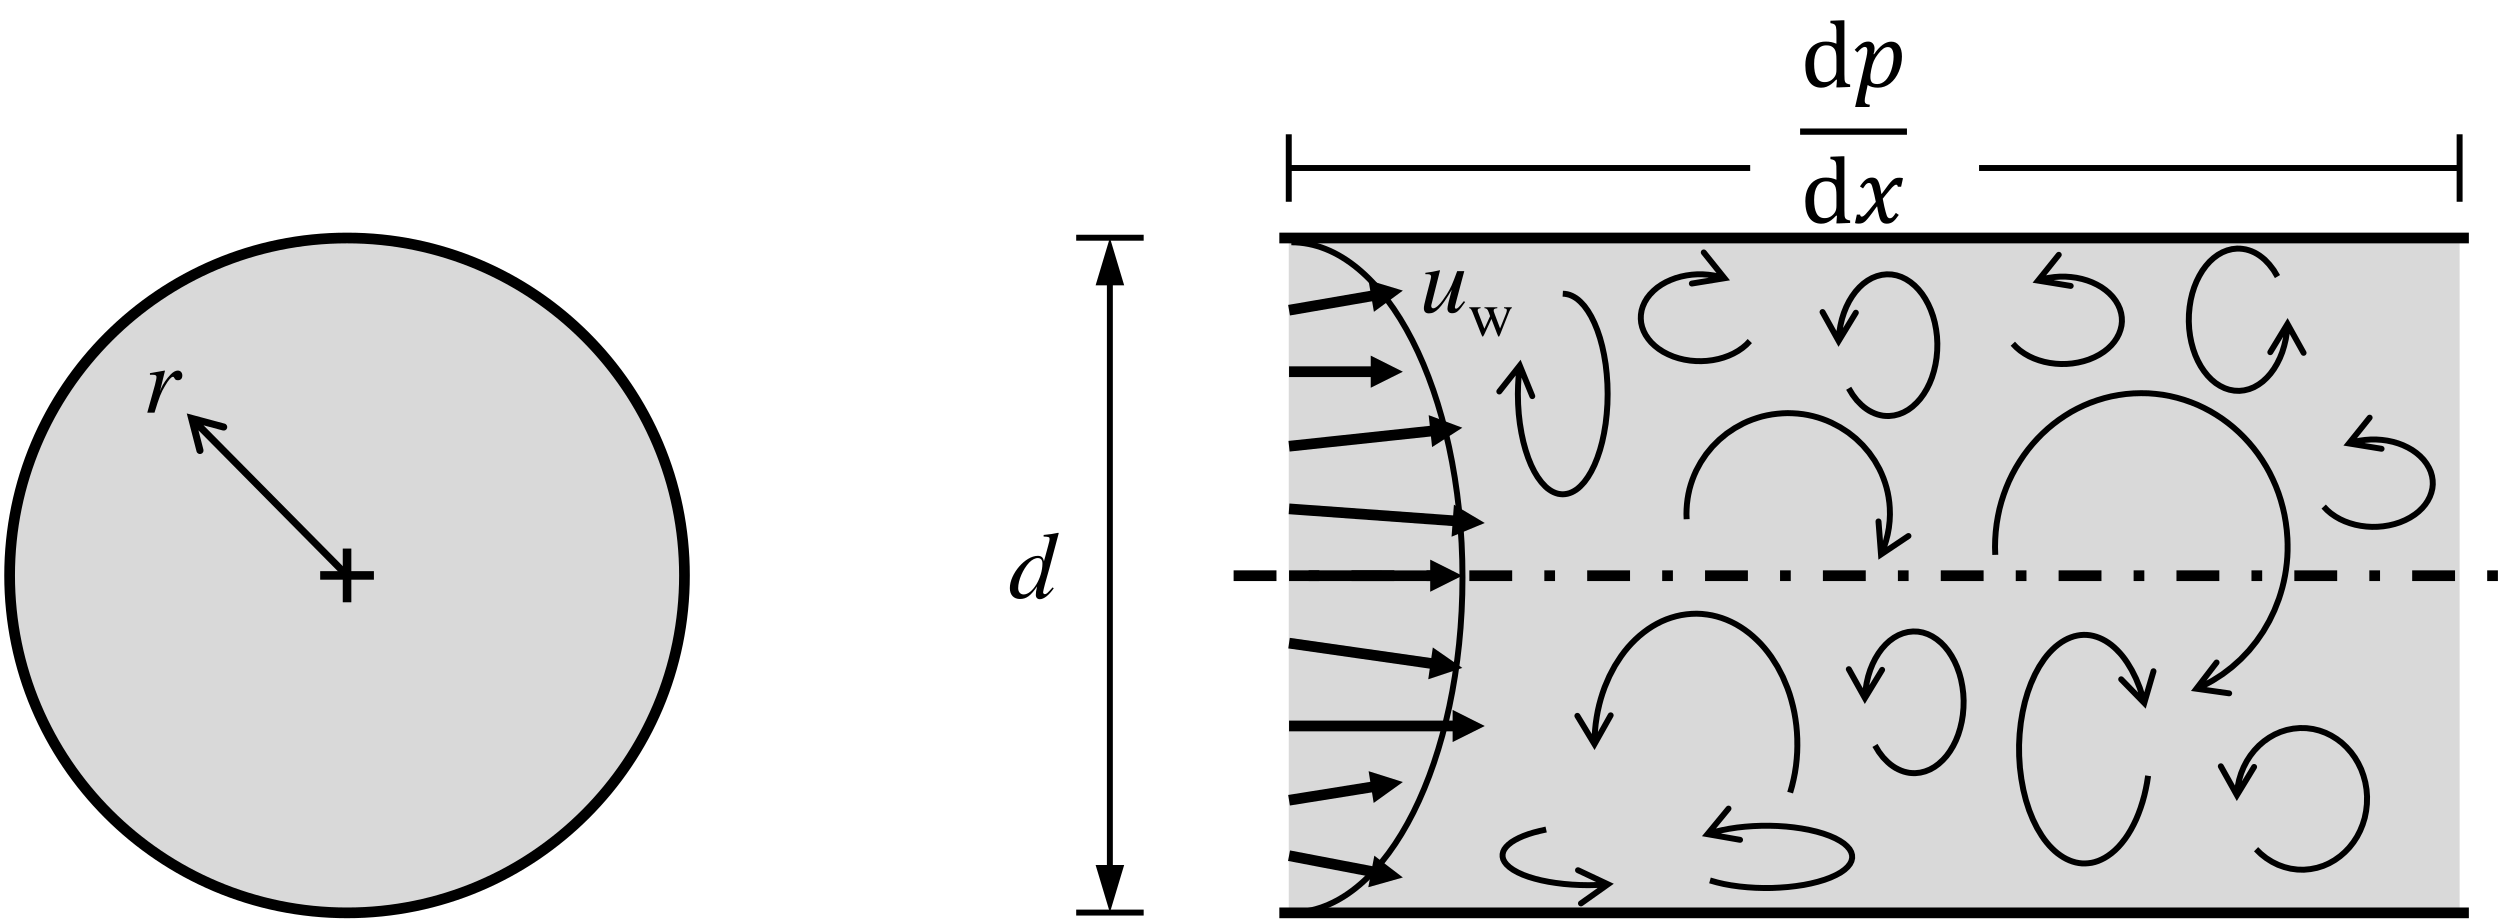 <?xml version="1.0" encoding="UTF-8"?>
<svg xmlns="http://www.w3.org/2000/svg" xmlns:xlink="http://www.w3.org/1999/xlink" width="525pt" height="193pt" viewBox="0 0 525 193" version="1.1">
<rect x="0" y="0" width="525" height="193" fill="#808080" stroke="none"/>
<defs>
<g>
<symbol overflow="visible" id="glyph0-0">
<path style="stroke:none;" d=""/>
</symbol>
<symbol overflow="visible" id="glyph0-1">
<path style="stroke:none;" d="M 8.266 -7.812 C 8.266 -8.422 7.875 -8.844 7.312 -8.844 C 6.859 -8.844 6.312 -8.547 5.797 -8 C 4.969 -7.141 4.172 -5.969 3.844 -5.172 L 3.562 -4.453 L 4.625 -8.797 L 4.578 -8.844 L 1.469 -8.297 L 1.469 -7.953 C 2.078 -7.953 2.844 -8.062 2.844 -7.5 C 2.844 -7.219 2.844 -7.219 2.531 -5.859 L 0.906 0 L 2.422 0 C 3.453 -3.375 3.766 -4.172 4.656 -5.656 C 5.359 -6.875 5.938 -7.531 6.297 -7.531 C 6.438 -7.531 6.516 -7.453 6.609 -7.25 C 6.781 -6.922 6.938 -6.812 7.344 -6.812 C 7.938 -6.812 8.266 -7.172 8.266 -7.812 Z M 8.266 -7.812 "/>
</symbol>
<symbol overflow="visible" id="glyph0-2">
<path style="stroke:none;" d="M 9.516 -2.031 L 9.281 -2.219 C 8.172 -0.969 7.984 -0.797 7.641 -0.797 C 7.438 -0.797 7.281 -0.969 7.281 -1.203 C 7.281 -1.531 7.906 -3.875 8.578 -6.141 L 10.562 -13.594 L 10.469 -13.688 C 9.406 -13.469 8.688 -13.344 7.391 -13.234 L 7.391 -12.891 C 8.5 -12.844 8.641 -12.797 8.641 -12.375 C 8.641 -12.094 8.625 -12.031 8.344 -10.969 L 7.453 -7.672 C 7.297 -8.516 6.938 -8.844 6.156 -8.844 C 3.547 -8.844 0.297 -5.078 0.297 -2.062 C 0.297 -0.641 1.109 0.219 2.406 0.219 C 3.766 0.219 4.656 -0.422 6.016 -2.422 C 5.797 -1.422 5.75 -1.109 5.75 -0.641 C 5.75 -0.094 6.078 0.266 6.594 0.266 C 7.438 0.266 8.5 -0.562 9.516 -2.031 Z M 7.141 -7.234 C 7.141 -4.188 5.047 -0.734 3.203 -0.734 C 2.5 -0.734 2.047 -1.266 2.047 -2.062 C 2.047 -3.734 3.047 -6.047 4.375 -7.453 C 4.938 -8.031 5.672 -8.422 6.234 -8.375 C 6.844 -8.344 7.141 -7.953 7.141 -7.234 Z M 7.141 -7.234 "/>
</symbol>
<symbol overflow="visible" id="glyph0-3">
<path style="stroke:none;" d="M 9.516 -2.172 L 9.234 -2.344 C 8.172 -1.016 7.906 -0.766 7.578 -0.766 C 7.438 -0.766 7.359 -0.875 7.359 -1.109 C 7.359 -1.219 7.359 -1.219 7.734 -2.672 L 9.328 -8.656 L 7.844 -8.656 C 6.75 -5.688 6.531 -5.219 5.641 -3.766 C 4.438 -1.859 3.453 -0.844 2.812 -0.844 C 2.547 -0.844 2.391 -1.047 2.391 -1.344 C 2.391 -1.422 2.391 -1.469 2.406 -1.531 L 4.234 -8.797 L 4.172 -8.844 C 3.031 -8.578 2.312 -8.438 1.156 -8.297 L 1.156 -8.016 C 1.922 -8.016 1.969 -8 2.141 -7.906 C 2.266 -7.859 2.359 -7.672 2.359 -7.531 C 2.359 -7.375 2.266 -6.859 2.078 -6.188 L 1.344 -3.344 C 0.969 -1.891 0.844 -1.266 0.844 -0.875 C 0.844 -0.141 1.203 0.219 1.906 0.219 C 3.328 0.219 4.391 -0.859 6.703 -4.734 C 6.094 -2.531 5.797 -1.219 5.797 -0.781 C 5.797 -0.156 6.156 0.188 6.75 0.188 C 7.703 0.188 8.141 -0.203 9.516 -2.172 Z M 9.516 -2.172 "/>
</symbol>
<symbol overflow="visible" id="glyph1-0">
<path style="stroke:none;" d="M 5.547 -4.766 L 5.547 -4.984 C 5.547 -5.129 5.555 -5.258 5.578 -5.375 C 5.598 -5.5 5.645 -5.629 5.719 -5.766 C 5.789 -5.898 5.895 -6.051 6.031 -6.219 C 6.164 -6.395 6.352 -6.613 6.594 -6.875 C 6.738 -7.031 6.875 -7.188 7 -7.344 C 7.125 -7.5 7.227 -7.66 7.312 -7.828 C 7.406 -7.992 7.473 -8.172 7.516 -8.359 C 7.566 -8.547 7.594 -8.75 7.594 -8.969 C 7.594 -9.457 7.484 -9.836 7.266 -10.109 C 7.055 -10.379 6.754 -10.516 6.359 -10.516 C 6.148 -10.516 5.961 -10.477 5.797 -10.406 C 5.641 -10.344 5.504 -10.254 5.391 -10.141 C 5.273 -10.023 5.176 -9.883 5.094 -9.719 C 5.008 -9.551 4.941 -9.375 4.891 -9.188 L 3.938 -9.188 L 3.938 -10.453 C 4.332 -10.648 4.754 -10.82 5.203 -10.969 C 5.648 -11.125 6.094 -11.203 6.531 -11.203 C 6.988 -11.203 7.379 -11.156 7.703 -11.062 C 8.023 -10.969 8.285 -10.836 8.484 -10.672 C 8.691 -10.504 8.836 -10.305 8.922 -10.078 C 9.016 -9.848 9.062 -9.598 9.062 -9.328 C 9.062 -9.078 9.035 -8.848 8.984 -8.641 C 8.941 -8.441 8.859 -8.242 8.734 -8.047 C 8.617 -7.848 8.461 -7.633 8.266 -7.406 C 8.078 -7.176 7.836 -6.914 7.547 -6.625 C 7.336 -6.406 7.172 -6.223 7.047 -6.078 C 6.922 -5.941 6.82 -5.805 6.75 -5.672 C 6.688 -5.547 6.645 -5.414 6.625 -5.281 C 6.602 -5.156 6.594 -5.004 6.594 -4.828 L 6.594 -4.766 Z M 6.766 -3.688 L 6.766 -2.109 L 5.359 -2.109 L 5.359 -3.688 Z M 10.328 -0.906 L 10.328 -12.438 L 2.875 -12.438 L 2.875 -0.906 Z M 11.328 -13.344 L 11.328 0 L 1.859 0 L 1.859 -13.344 Z M 11.328 -13.344 "/>
</symbol>
<symbol overflow="visible" id="glyph1-1">
<path style="stroke:none;" d="M 7.562 -10.641 C 7.562 -11.266 7.555 -11.703 7.547 -11.953 C 7.535 -12.203 7.508 -12.41 7.469 -12.578 C 7.426 -12.754 7.363 -12.891 7.281 -12.984 C 7.207 -13.086 7.109 -13.164 6.984 -13.219 C 6.859 -13.281 6.629 -13.344 6.297 -13.406 L 6.297 -13.906 L 8.656 -14 L 9.234 -14 L 9.234 -2.672 C 9.234 -2.16 9.242 -1.797 9.266 -1.578 C 9.285 -1.359 9.328 -1.18 9.391 -1.047 C 9.461 -0.922 9.566 -0.816 9.703 -0.734 C 9.848 -0.648 10.094 -0.578 10.438 -0.516 L 10.438 0 L 8.141 0.094 L 7.547 0.094 L 7.672 -1.5 L 7.516 -1.547 C 7.109 -1.109 6.75 -0.781 6.438 -0.562 C 6.133 -0.344 5.812 -0.164 5.469 -0.031 C 5.133 0.094 4.77 0.156 4.375 0.156 C 3.301 0.156 2.473 -0.25 1.891 -1.062 C 1.316 -1.875 1.031 -3.047 1.031 -4.578 C 1.031 -5.648 1.219 -6.555 1.594 -7.297 C 1.969 -8.047 2.477 -8.602 3.125 -8.969 C 3.77 -9.344 4.492 -9.531 5.297 -9.531 C 5.723 -9.531 6.113 -9.492 6.469 -9.422 C 6.82 -9.348 7.188 -9.234 7.562 -9.078 Z M 7.562 -5.797 C 7.562 -6.305 7.535 -6.711 7.484 -7.016 C 7.441 -7.328 7.363 -7.586 7.25 -7.797 C 7.145 -8.004 7 -8.18 6.812 -8.328 C 6.633 -8.473 6.438 -8.578 6.219 -8.641 C 6 -8.703 5.738 -8.734 5.438 -8.734 C 4.602 -8.734 3.969 -8.398 3.531 -7.734 C 3.094 -7.066 2.875 -6.109 2.875 -4.859 C 2.875 -3.598 3.051 -2.641 3.406 -1.984 C 3.758 -1.336 4.305 -1.016 5.047 -1.016 C 5.328 -1.016 5.562 -1.039 5.75 -1.094 C 5.945 -1.145 6.133 -1.223 6.312 -1.328 C 6.5 -1.43 6.688 -1.578 6.875 -1.766 C 7.062 -1.961 7.195 -2.141 7.281 -2.297 C 7.375 -2.453 7.441 -2.629 7.484 -2.828 C 7.535 -3.023 7.562 -3.285 7.562 -3.609 Z M 7.562 -5.797 "/>
</symbol>
<symbol overflow="visible" id="glyph1-2">
<path style="stroke:none;" d="M 2.688 -6.172 C 2.82 -6.773 2.891 -7.27 2.891 -7.656 C 2.891 -7.914 2.848 -8.102 2.766 -8.219 C 2.68 -8.344 2.547 -8.406 2.359 -8.406 C 2.16 -8.406 1.945 -8.32 1.719 -8.156 C 1.488 -7.988 1.18 -7.688 0.797 -7.25 L 0.234 -7.797 C 0.816 -8.41 1.312 -8.852 1.719 -9.125 C 2.133 -9.395 2.586 -9.531 3.078 -9.531 C 3.484 -9.531 3.805 -9.395 4.047 -9.125 C 4.285 -8.852 4.406 -8.5 4.406 -8.062 C 4.406 -7.688 4.332 -7.301 4.188 -6.906 L 4.297 -6.859 C 5.504 -8.629 6.707 -9.516 7.906 -9.516 C 8.613 -9.516 9.164 -9.242 9.562 -8.703 C 9.957 -8.16 10.156 -7.395 10.156 -6.406 C 10.156 -5.332 9.938 -4.273 9.5 -3.234 C 9.062 -2.191 8.457 -1.363 7.688 -0.75 C 6.914 -0.145 6.055 0.156 5.109 0.156 C 4.242 0.156 3.523 -0.031 2.953 -0.406 L 2.5 1.734 C 2.395 2.191 2.344 2.57 2.344 2.875 C 2.344 3.164 2.414 3.367 2.562 3.484 C 2.719 3.609 3.004 3.691 3.422 3.734 L 3.344 4.203 L 0.328 4.203 Z M 3.672 -3.406 C 3.609 -3.062 3.566 -2.797 3.547 -2.609 C 3.535 -2.43 3.531 -2.254 3.531 -2.078 C 3.531 -1.566 3.641 -1.191 3.859 -0.953 C 4.078 -0.723 4.453 -0.609 4.984 -0.609 C 5.316 -0.609 5.625 -0.676 5.906 -0.812 C 6.188 -0.945 6.453 -1.133 6.703 -1.375 C 6.953 -1.625 7.176 -1.926 7.375 -2.281 C 7.582 -2.633 7.766 -3.039 7.922 -3.5 C 8.078 -3.969 8.195 -4.445 8.281 -4.938 C 8.363 -5.438 8.406 -5.898 8.406 -6.328 C 8.406 -7.016 8.305 -7.523 8.109 -7.859 C 7.922 -8.203 7.617 -8.375 7.203 -8.375 C 6.867 -8.375 6.539 -8.258 6.219 -8.031 C 5.895 -7.801 5.539 -7.438 5.156 -6.938 C 4.77 -6.445 4.469 -5.957 4.25 -5.469 C 4.039 -4.988 3.875 -4.438 3.75 -3.812 Z M 3.672 -3.406 "/>
</symbol>
<symbol overflow="visible" id="glyph1-3">
<path style="stroke:none;" d="M 4.672 -4.422 C 4.566 -4.941 4.461 -5.438 4.359 -5.906 C 4.254 -6.383 4.145 -6.828 4.031 -7.234 C 3.926 -7.648 3.836 -7.922 3.766 -8.047 C 3.691 -8.172 3.613 -8.258 3.531 -8.312 C 3.457 -8.363 3.359 -8.391 3.234 -8.391 C 3.098 -8.391 2.973 -8.359 2.859 -8.297 C 2.742 -8.234 2.617 -8.125 2.484 -7.969 C 2.359 -7.82 2.191 -7.582 1.984 -7.25 L 1.344 -7.672 C 1.75 -8.297 2.141 -8.758 2.516 -9.062 C 2.898 -9.375 3.348 -9.531 3.859 -9.531 C 4.066 -9.531 4.242 -9.504 4.391 -9.453 C 4.547 -9.41 4.68 -9.344 4.797 -9.25 C 4.922 -9.156 5.023 -9.031 5.109 -8.875 C 5.203 -8.727 5.289 -8.523 5.375 -8.266 C 5.469 -8.004 5.551 -7.68 5.625 -7.297 C 5.695 -6.922 5.766 -6.531 5.828 -6.125 L 5.922 -6.125 C 6.547 -7 7.02 -7.641 7.344 -8.047 C 7.664 -8.453 7.938 -8.754 8.156 -8.953 C 8.383 -9.16 8.598 -9.301 8.797 -9.375 C 9.004 -9.457 9.281 -9.5 9.625 -9.5 C 9.926 -9.5 10.176 -9.461 10.375 -9.391 L 9.984 -7.609 L 9.297 -7.609 C 9.254 -7.891 9.141 -8.031 8.953 -8.031 C 8.898 -8.031 8.836 -8.02 8.766 -8 C 8.703 -7.977 8.625 -7.93 8.531 -7.859 C 8.438 -7.797 8.297 -7.672 8.109 -7.484 C 7.93 -7.297 7.727 -7.062 7.5 -6.781 C 7.27 -6.508 7.035 -6.227 6.797 -5.938 L 6.125 -5.094 C 6.238 -4.469 6.348 -3.926 6.453 -3.469 C 6.555 -3.02 6.648 -2.641 6.734 -2.328 C 6.816 -2.023 6.891 -1.785 6.953 -1.609 C 7.016 -1.43 7.082 -1.301 7.156 -1.219 C 7.227 -1.133 7.301 -1.07 7.375 -1.031 C 7.445 -1 7.535 -0.984 7.641 -0.984 C 7.816 -0.984 7.988 -1.051 8.156 -1.188 C 8.32 -1.32 8.562 -1.629 8.875 -2.109 L 9.5 -1.688 C 9.039 -1.008 8.629 -0.531 8.266 -0.25 C 7.898 0.02 7.461 0.156 6.953 0.156 C 6.672 0.156 6.43 0.102 6.234 0 C 6.035 -0.094 5.863 -0.25 5.719 -0.469 C 5.582 -0.695 5.457 -1.047 5.344 -1.516 C 5.145 -2.348 5.02 -2.988 4.969 -3.438 L 4.875 -3.438 C 4.188 -2.469 3.672 -1.77 3.328 -1.344 C 2.992 -0.914 2.719 -0.598 2.5 -0.391 C 2.281 -0.191 2.066 -0.055 1.859 0.016 C 1.66 0.098 1.391 0.141 1.047 0.141 C 0.742 0.141 0.492 0.102 0.297 0.031 L 0.688 -1.75 L 1.375 -1.75 C 1.406 -1.469 1.52 -1.328 1.719 -1.328 C 1.801 -1.328 1.895 -1.352 2 -1.406 C 2.102 -1.457 2.25 -1.57 2.438 -1.75 C 2.625 -1.938 2.883 -2.227 3.219 -2.625 C 3.551 -3.031 4.035 -3.629 4.672 -4.422 Z M 4.672 -4.422 "/>
</symbol>
<symbol overflow="visible" id="glyph2-0">
<path style="stroke:none;" d=""/>
</symbol>
<symbol overflow="visible" id="glyph2-1">
<path style="stroke:none;" d="M 9.234 -5.797 L 9.234 -5.984 L 7.594 -5.984 L 7.594 -5.797 C 8.047 -5.703 8.188 -5.609 8.188 -5.375 C 8.188 -5.172 8.109 -4.859 7.953 -4.5 L 6.766 -1.547 L 5.641 -4.531 C 5.422 -5.141 5.422 -5.141 5.422 -5.312 C 5.422 -5.609 5.562 -5.703 6.188 -5.797 L 6.188 -5.984 L 3.484 -5.984 L 3.484 -5.797 C 3.984 -5.734 4.141 -5.594 4.406 -4.875 L 4.672 -4.125 L 3.469 -1.484 L 2.141 -4.953 C 2.094 -5.078 2.062 -5.219 2.062 -5.359 C 2.062 -5.625 2.219 -5.734 2.672 -5.797 L 2.672 -5.984 L 0.281 -5.984 L 0.281 -5.797 C 0.578 -5.766 0.688 -5.625 0.984 -4.953 L 2.781 -0.406 C 2.938 0 3.047 0.188 3.125 0.188 C 3.188 0.188 3.297 0.016 3.469 -0.328 L 4.953 -3.531 L 6.156 -0.391 C 6.344 0.109 6.406 0.188 6.484 0.188 C 6.578 0.188 6.641 0.062 6.859 -0.469 L 8.688 -5.078 C 8.938 -5.625 8.969 -5.703 9.234 -5.797 Z M 9.234 -5.797 "/>
</symbol>
</g>
<clipPath id="clip1">
  <rect x="0" y="0" width="525" height="193"/>
</clipPath>
<g id="surface5" clip-path="url(#clip1)">
<rect x="0" y="0" width="525" height="193" style="fill:rgb(100%,100%,100%);fill-opacity:1;stroke:none;"/>
<path style="fill-rule:evenodd;fill:rgb(85.1%,85.1%,85.1%);fill-opacity:1;stroke-width:2.25;stroke-linecap:butt;stroke-linejoin:miter;stroke:rgb(0%,0%,0%);stroke-opacity:1;stroke-miterlimit:10;" d="M 223.02 284.16 C 223.02 323.289 254.75 355.02 293.879 355.02 C 333.012 355.02 364.738 323.289 364.738 284.16 C 364.738 245.031 333.012 213.301 293.879 213.301 C 254.75 213.301 223.02 245.031 223.02 284.16 Z M 223.02 284.16 " transform="matrix(1,0,0,-1,-221,405)"/>
<path style=" stroke:none;fill-rule:evenodd;fill:rgb(0%,0%,0%);fill-opacity:1;" d="M 67.238 119.941 L 71.98 119.941 L 71.98 115.199 L 73.781 115.199 L 73.781 119.941 L 78.52 119.941 L 78.52 121.738 L 73.781 121.738 L 73.781 126.48 L 71.98 126.48 L 71.98 121.738 L 67.238 121.738 Z M 67.238 119.941 "/>
<path style=" stroke:none;fill-rule:nonzero;fill:rgb(0%,0%,0%);fill-opacity:1;" d="M 72.379 121.41 L 39.73 88.398 L 40.801 87.352 L 73.449 120.359 Z M 41.27 94.789 L 39.219 86.82 L 47.172 88.961 C 47.57 89.059 47.801 89.48 47.699 89.879 C 47.59 90.281 47.18 90.512 46.781 90.398 L 40.07 88.602 L 40.988 87.691 L 42.719 94.422 C 42.82 94.82 42.578 95.23 42.18 95.328 C 41.781 95.43 41.371 95.191 41.27 94.789 Z M 41.27 94.789 "/>
<path style=" stroke:none;fill-rule:evenodd;fill:rgb(85.1%,85.1%,85.1%);fill-opacity:1;" d="M 270.641 191.641 L 516.52 191.641 L 516.52 49.922 L 270.641 49.922 Z M 270.641 191.641 "/>
<path style="fill:none;stroke-width:2.25;stroke-linecap:butt;stroke-linejoin:miter;stroke:rgb(0%,0%,0%);stroke-opacity:1;stroke-miterlimit:10;" d="M 489.66 355.02 L 739.461 355.02 " transform="matrix(1,0,0,-1,-221,405)"/>
<path style="fill:none;stroke-width:2.25;stroke-linecap:butt;stroke-linejoin:miter;stroke:rgb(0%,0%,0%);stroke-opacity:1;stroke-miterlimit:10;" d="M 489.66 213.301 L 739.461 213.301 " transform="matrix(1,0,0,-1,-221,405)"/>
<path style="fill:none;stroke-width:2.25;stroke-linecap:butt;stroke-linejoin:miter;stroke:rgb(0%,0%,0%);stroke-opacity:1;stroke-dasharray:9,6.75,2.25,6.75;stroke-miterlimit:10;" d="M 480.059 284.102 L 750.66 284.102 " transform="matrix(1,0,0,-1,-221,405)"/>
<g style="fill:rgb(0%,0%,0%);fill-opacity:1;">
  <use xlink:href="#glyph0-1" x="30.02" y="86.66"/>
</g>
<path style="fill:none;stroke-width:1.25;stroke-linecap:butt;stroke-linejoin:miter;stroke:rgb(0%,0%,0%);stroke-opacity:1;stroke-miterlimit:10;" d="M 461.172 355.078 L 447 355.078 " transform="matrix(1,0,0,-1,-221,405)"/>
<path style="fill:none;stroke-width:1.25;stroke-linecap:butt;stroke-linejoin:miter;stroke:rgb(0%,0%,0%);stroke-opacity:1;stroke-miterlimit:10;" d="M 461.172 213.359 L 447 213.359 " transform="matrix(1,0,0,-1,-221,405)"/>
<path style=" stroke:none;fill-rule:nonzero;fill:rgb(0%,0%,0%);fill-opacity:1;" d="M 233.699 182.648 L 233.699 58.922 L 232.449 58.922 L 232.449 182.648 Z M 230.078 181.648 L 233.078 191.648 L 236.078 181.648 Z M 236.078 59.922 L 233.078 49.922 L 230.078 59.922 Z M 236.078 59.922 "/>
<path style="fill:none;stroke-width:1.25;stroke-linecap:butt;stroke-linejoin:miter;stroke:rgb(0%,0%,0%);stroke-opacity:1;stroke-miterlimit:10;" d="M 491.641 362.629 L 491.641 376.801 " transform="matrix(1,0,0,-1,-221,405)"/>
<path style="fill:none;stroke-width:1.25;stroke-linecap:butt;stroke-linejoin:miter;stroke:rgb(0%,0%,0%);stroke-opacity:1;stroke-miterlimit:10;" d="M 737.52 362.629 L 737.52 376.801 " transform="matrix(1,0,0,-1,-221,405)"/>
<path style="fill:none;stroke-width:1.25;stroke-linecap:butt;stroke-linejoin:miter;stroke:rgb(0%,0%,0%);stroke-opacity:1;stroke-miterlimit:10;" d="M 588.539 369.719 L 491.641 369.719 " transform="matrix(1,0,0,-1,-221,405)"/>
<path style=" stroke:none;fill-rule:evenodd;fill:rgb(0%,0%,0%);fill-opacity:1;" d="M 378.02 26.98 L 400.461 26.98 L 400.461 28.301 L 378.02 28.301 Z M 378.02 26.98 "/>
<g style="fill:rgb(0%,0%,0%);fill-opacity:1;">
  <use xlink:href="#glyph1-1" x="378.09" y="18.26"/>
</g>
<g style="fill:rgb(0%,0%,0%);fill-opacity:1;">
  <use xlink:href="#glyph1-2" x="389.25" y="18.26"/>
</g>
<g style="fill:rgb(0%,0%,0%);fill-opacity:1;">
  <use xlink:href="#glyph1-1" x="378.09" y="46.82"/>
</g>
<g style="fill:rgb(0%,0%,0%);fill-opacity:1;">
  <use xlink:href="#glyph1-3" x="389.25" y="46.82"/>
</g>
<path style="fill:none;stroke-width:1.25;stroke-linecap:butt;stroke-linejoin:miter;stroke:rgb(0%,0%,0%);stroke-opacity:1;stroke-miterlimit:10;" d="M 737.012 369.719 L 636.602 369.719 " transform="matrix(1,0,0,-1,-221,405)"/>
<g style="fill:rgb(0%,0%,0%);fill-opacity:1;">
  <use xlink:href="#glyph0-2" x="211.77" y="125.57"/>
</g>
<path style="fill:none;stroke-width:1.25;stroke-linecap:butt;stroke-linejoin:miter;stroke:rgb(0%,0%,0%);stroke-opacity:1;stroke-miterlimit:10;" d="M 492.18 354.121 C 512.031 354.121 528.121 322.609 528.121 283.738 C 528.121 245.352 512.41 214.051 492.809 213.371 " transform="matrix(1,0,0,-1,-221,405)"/>
<path style=" stroke:none;fill-rule:nonzero;fill:rgb(0%,0%,0%);fill-opacity:1;" d="M 270.699 119.77 L 301.469 119.781 L 301.469 122.031 L 270.699 122.02 Z M 300.34 117.52 L 307.09 120.898 L 300.34 124.27 Z M 300.34 117.52 "/>
<path style=" stroke:none;fill-rule:nonzero;fill:rgb(0%,0%,0%);fill-opacity:1;" d="M 270.859 133.949 L 301.68 138.352 L 301.359 140.578 L 270.539 136.172 Z M 300.891 135.961 L 307.09 140.262 L 299.93 142.648 Z M 300.891 135.961 "/>
<path style=" stroke:none;fill-rule:nonzero;fill:rgb(0%,0%,0%);fill-opacity:1;" d="M 270.781 105.738 L 306.27 108.309 L 306.109 110.551 L 270.621 107.98 Z M 305.32 105.98 L 311.801 109.828 L 304.828 112.711 Z M 305.32 105.98 "/>
<path style=" stroke:none;fill-rule:nonzero;fill:rgb(0%,0%,0%);fill-opacity:1;" d="M 270.82 94.828 L 301.621 91.539 L 301.379 89.301 L 270.578 92.59 Z M 300.738 93.891 L 307.09 89.82 L 300.02 87.18 Z M 300.738 93.891 "/>
<path style=" stroke:none;fill-rule:nonzero;fill:rgb(0%,0%,0%);fill-opacity:1;" d="M 270.699 151.328 L 306.18 151.328 L 306.18 153.578 L 270.699 153.578 Z M 305.051 149.078 L 311.801 152.461 L 305.051 155.828 Z M 305.051 149.078 "/>
<path style=" stroke:none;fill-rule:nonzero;fill:rgb(0%,0%,0%);fill-opacity:1;" d="M 270.879 169.16 L 289.23 166.219 L 288.871 164 L 270.52 166.941 Z M 288.469 168.621 L 294.602 164.219 L 287.41 161.949 Z M 288.469 168.621 "/>
<path style=" stroke:none;fill-rule:nonzero;fill:rgb(0%,0%,0%);fill-opacity:1;" d="M 270.91 178.59 L 289.289 182.109 L 288.871 184.32 L 270.488 180.801 Z M 288.609 179.691 L 294.602 184.27 L 287.34 186.32 Z M 288.609 179.691 "/>
<path style=" stroke:none;fill-rule:nonzero;fill:rgb(0%,0%,0%);fill-opacity:1;" d="M 270.699 76.93 L 288.98 76.93 L 288.98 79.18 L 270.699 79.18 Z M 287.852 74.68 L 294.602 78.059 L 287.852 81.43 Z M 287.852 74.68 "/>
<path style=" stroke:none;fill-rule:nonzero;fill:rgb(0%,0%,0%);fill-opacity:1;" d="M 270.891 66.25 L 289.25 63.078 L 288.871 60.871 L 270.512 64.031 Z M 288.52 65.488 L 294.602 61.02 L 287.379 58.84 Z M 288.52 65.488 "/>
<path style=" stroke:none;fill-rule:nonzero;fill:rgb(0%,0%,0%);fill-opacity:1;" d="M 328.219 61.059 L 328.738 61.09 L 329.281 61.18 L 329.809 61.328 L 330.34 61.539 L 330.84 61.801 L 331.34 62.109 L 331.82 62.469 L 332.289 62.891 L 333.16 63.82 L 333.969 64.93 L 334.719 66.191 L 335.41 67.602 L 336.031 69.129 L 336.59 70.781 L 337.07 72.559 L 337.469 74.422 L 337.801 76.391 L 338.031 78.441 L 338.18 80.559 L 338.23 82.738 L 338.18 84.922 L 338.031 87.039 L 337.801 89.09 L 337.469 91.051 L 337.07 92.93 L 336.59 94.699 L 336.031 96.352 L 335.41 97.891 L 334.719 99.289 L 333.969 100.551 L 333.16 101.66 L 332.289 102.59 L 331.82 103.012 L 331.34 103.371 L 330.84 103.68 L 330.34 103.941 L 329.809 104.148 L 329.281 104.301 L 328.738 104.391 L 328.18 104.43 L 327.621 104.391 L 327.078 104.309 L 326.539 104.148 L 326.02 103.941 L 325.512 103.68 L 325.031 103.371 L 324.539 103.012 L 324.07 102.59 L 323.211 101.66 L 322.391 100.551 L 321.641 99.289 L 320.949 97.891 L 320.328 96.352 L 319.77 94.699 L 319.289 92.922 L 318.891 91.051 L 318.559 89.09 L 318.32 87.039 L 318.18 84.922 L 318.129 82.738 L 318.172 80.879 L 318.281 79.039 L 318.461 77.219 L 318.539 76.68 L 319.781 76.852 L 319.699 77.379 L 319.699 77.359 L 319.52 79.148 L 319.531 79.121 L 319.422 80.941 L 319.422 80.922 L 319.379 82.75 L 319.379 82.73 L 319.43 84.879 L 319.43 84.852 L 319.57 86.941 L 319.57 86.91 L 319.801 88.93 L 319.801 88.898 L 320.121 90.828 L 320.109 90.809 L 320.512 92.641 L 320.5 92.609 L 320.98 94.352 L 320.969 94.32 L 321.512 95.941 L 321.488 95.898 L 322.102 97.398 L 322.078 97.359 L 322.75 98.719 L 322.719 98.672 L 323.449 99.879 L 323.422 99.828 L 324.199 100.891 L 324.148 100.828 L 324.969 101.719 L 324.93 101.68 L 325.359 102.059 L 325.309 102.02 L 325.762 102.352 L 325.719 102.328 L 326.16 102.609 L 326.109 102.578 L 326.57 102.82 L 326.52 102.789 L 326.98 102.98 L 326.922 102.961 L 327.391 103.09 L 327.32 103.078 L 327.789 103.148 L 327.73 103.148 L 328.219 103.18 L 328.141 103.18 L 328.629 103.148 L 328.559 103.148 L 329.031 103.07 L 328.98 103.078 L 329.449 102.961 L 329.379 102.98 L 329.84 102.789 L 329.789 102.82 L 330.25 102.578 L 330.199 102.609 L 330.648 102.328 L 330.609 102.359 L 331.039 102.031 L 331 102.059 L 331.43 101.68 L 331.391 101.719 L 332.219 100.828 L 332.172 100.891 L 332.941 99.828 L 332.91 99.879 L 333.641 98.672 L 333.609 98.719 L 334.281 97.359 L 334.262 97.398 L 334.871 95.898 L 334.859 95.93 L 335.398 94.309 L 335.391 94.352 L 335.859 92.621 L 335.852 92.648 L 336.25 90.809 L 336.238 90.828 L 336.559 88.898 L 336.559 88.93 L 336.781 86.922 L 336.781 86.941 L 336.93 84.852 L 336.93 84.879 L 336.98 82.73 L 336.98 82.75 L 336.93 80.602 L 336.93 80.629 L 336.781 78.539 L 336.781 78.559 L 336.559 76.551 L 336.559 76.578 L 336.238 74.648 L 336.25 74.672 L 335.852 72.84 L 335.859 72.871 L 335.391 71.129 L 335.398 71.172 L 334.859 69.551 L 334.871 69.578 L 334.262 68.09 L 334.281 68.129 L 333.609 66.762 L 333.641 66.809 L 332.91 65.602 L 332.941 65.648 L 332.172 64.59 L 332.219 64.648 L 331.391 63.762 L 331.43 63.801 L 331 63.422 L 331.039 63.449 L 330.609 63.121 L 330.648 63.148 L 330.199 62.871 L 330.25 62.898 L 329.789 62.66 L 329.84 62.691 L 329.379 62.5 L 329.449 62.52 L 328.98 62.398 L 329.031 62.41 L 328.559 62.328 L 328.629 62.328 L 328.141 62.301 Z M 314.359 81.828 L 319.328 75.539 L 322.359 82.961 C 322.488 83.281 322.34 83.641 322.02 83.77 C 321.699 83.898 321.34 83.75 321.211 83.43 L 318.578 77 L 319.648 77.148 L 315.34 82.602 C 315.129 82.879 314.738 82.922 314.469 82.711 C 314.199 82.488 314.148 82.102 314.359 81.828 Z M 314.359 81.828 "/>
<path style=" stroke:none;fill-rule:nonzero;fill:rgb(0%,0%,0%);fill-opacity:1;" d="M 367.91 72.059 L 367.148 72.852 L 366.281 73.578 L 365.328 74.23 L 364.32 74.789 L 363.25 75.281 L 362.121 75.691 L 360.969 76.012 L 359.77 76.25 L 358.539 76.398 L 357.309 76.469 L 356.07 76.449 L 354.82 76.34 L 353.59 76.141 L 352.379 75.852 L 351.191 75.469 L 350.039 74.98 L 348.949 74.422 L 347.969 73.781 L 347.078 73.078 L 346.289 72.328 L 345.621 71.52 L 345.051 70.68 L 344.59 69.781 L 344.25 68.871 L 344.031 67.93 L 343.941 66.969 L 343.969 66.02 L 344.121 65.059 L 344.41 64.109 L 344.82 63.18 L 345.359 62.27 L 346.039 61.398 L 346.801 60.621 L 347.641 59.898 L 348.57 59.262 L 349.551 58.699 L 350.602 58.219 L 351.68 57.809 L 352.82 57.48 L 353.98 57.238 L 355.172 57.07 L 356.379 56.98 L 357.59 56.98 L 358.809 57.07 L 360.02 57.238 L 361.219 57.5 L 362.32 57.82 L 361.961 59.02 L 360.891 58.711 L 360.93 58.719 L 359.781 58.469 L 359.828 58.469 L 358.66 58.309 L 358.699 58.309 L 357.531 58.23 L 357.57 58.23 L 356.398 58.23 L 356.449 58.23 L 355.281 58.309 L 355.32 58.309 L 354.18 58.469 L 354.219 58.469 L 353.09 58.699 L 353.141 58.691 L 352.051 59 L 352.102 58.988 L 351.059 59.379 L 351.102 59.359 L 350.102 59.82 L 350.148 59.801 L 349.211 60.328 L 349.262 60.301 L 348.379 60.91 L 348.43 60.871 L 347.629 61.551 L 347.68 61.512 L 346.961 62.25 L 347 62.199 L 346.371 63.012 L 346.422 62.949 L 345.91 63.789 L 345.949 63.719 L 345.57 64.578 L 345.59 64.512 L 345.328 65.379 L 345.352 65.301 L 345.211 66.18 L 345.211 66.09 L 345.191 66.969 L 345.191 66.891 L 345.27 67.77 L 345.262 67.691 L 345.461 68.551 L 345.441 68.469 L 345.75 69.309 L 345.719 69.25 L 346.141 70.07 L 346.109 70.012 L 346.641 70.789 L 346.602 70.75 L 347.23 71.5 L 347.18 71.449 L 347.922 72.148 L 347.879 72.121 L 348.719 72.781 L 348.672 72.738 L 349.609 73.352 L 349.559 73.32 L 350.59 73.859 L 350.551 73.84 L 351.648 74.301 L 351.602 74.289 L 352.738 74.648 L 352.691 74.641 L 353.859 74.922 L 353.82 74.91 L 355 75.102 L 354.961 75.102 L 356.16 75.199 L 356.109 75.199 L 357.309 75.219 L 357.27 75.219 L 358.461 75.16 L 358.41 75.16 L 359.59 75.012 L 359.539 75.02 L 360.699 74.781 L 360.648 74.801 L 361.762 74.488 L 361.719 74.5 L 362.801 74.109 L 362.75 74.129 L 363.781 73.672 L 363.73 73.691 L 364.691 73.148 L 364.641 73.18 L 365.539 72.559 L 365.5 72.602 L 366.32 71.91 L 366.27 71.961 L 367.012 71.191 Z M 358.281 52.621 L 363.301 58.871 L 355.379 60.16 C 355.039 60.219 354.719 59.988 354.672 59.648 C 354.609 59.301 354.84 58.98 355.18 58.93 L 362.039 57.809 L 361.648 58.82 L 357.301 53.398 C 357.09 53.129 357.129 52.738 357.398 52.52 C 357.672 52.301 358.059 52.352 358.281 52.621 Z M 358.281 52.621 "/>
<path style=" stroke:none;fill-rule:nonzero;fill:rgb(0%,0%,0%);fill-opacity:1;" d="M 353.57 109.059 L 353.531 107.949 L 353.559 106.852 L 353.641 105.762 L 353.77 104.68 L 353.949 103.621 L 354.18 102.578 L 354.469 101.551 L 354.809 100.539 L 355.199 99.551 L 355.621 98.59 L 356.621 96.75 L 357.789 95 L 359.109 93.391 L 360.59 91.91 L 362.211 90.559 L 363.961 89.379 L 365.809 88.359 L 366.789 87.91 L 367.801 87.52 L 368.82 87.172 L 369.859 86.859 L 370.941 86.609 L 372.02 86.41 L 373.141 86.27 L 374.262 86.172 L 375.398 86.129 L 376.512 86.16 L 377.621 86.23 L 378.711 86.359 L 379.789 86.539 L 380.852 86.781 L 381.879 87.059 L 382.898 87.391 L 383.898 87.77 L 384.879 88.199 L 386.738 89.18 L 388.512 90.328 L 390.148 91.629 L 391.648 93.09 L 393.012 94.68 L 394.211 96.398 L 395.25 98.23 L 395.699 99.211 L 396.109 100.199 L 396.461 101.199 L 396.77 102.23 L 397.031 103.289 L 397.23 104.371 L 397.379 105.461 L 397.469 106.578 L 397.512 108.039 L 397.441 109.5 L 397.281 110.941 L 397.02 112.371 L 396.66 113.781 L 396.219 115.16 L 395.672 116.512 L 395.578 116.699 L 394.449 116.148 L 394.531 115.98 L 394.52 116.02 L 395.051 114.711 L 395.031 114.75 L 395.469 113.41 L 395.461 113.449 L 395.801 112.078 L 395.789 112.121 L 396.051 110.738 L 396.039 110.781 L 396.199 109.379 L 396.199 109.422 L 396.262 108 L 396.262 108.039 L 396.23 106.629 L 396.23 106.66 L 396.141 105.578 L 396.141 105.621 L 395.988 104.551 L 396 104.578 L 395.801 103.539 L 395.809 103.57 L 395.559 102.539 L 395.57 102.578 L 395.27 101.57 L 395.281 101.602 L 394.93 100.629 L 394.941 100.648 L 394.551 99.691 L 394.57 99.719 L 394.121 98.789 L 394.148 98.828 L 393.141 97.039 L 393.172 97.09 L 392 95.422 L 392.039 95.469 L 390.719 93.922 L 390.762 93.969 L 389.301 92.551 L 389.34 92.59 L 387.75 91.32 L 387.801 91.359 L 386.078 90.238 L 386.129 90.27 L 384.32 89.32 L 384.359 89.34 L 383.41 88.922 L 383.441 88.93 L 382.469 88.57 L 382.5 88.578 L 381.512 88.25 L 381.531 88.262 L 380.531 87.98 L 380.559 87.988 L 379.531 87.77 L 379.559 87.77 L 378.512 87.59 L 378.551 87.602 L 377.488 87.48 L 377.52 87.48 L 376.441 87.41 L 376.469 87.41 L 375.391 87.379 L 375.422 87.379 L 374.32 87.422 L 374.352 87.422 L 373.25 87.512 L 373.281 87.512 L 372.199 87.648 L 372.238 87.641 L 371.18 87.84 L 371.211 87.828 L 370.16 88.07 L 370.199 88.059 L 369.191 88.359 L 369.211 88.359 L 368.211 88.691 L 368.238 88.68 L 367.27 89.07 L 367.301 89.051 L 366.352 89.488 L 366.391 89.469 L 364.59 90.461 L 364.641 90.43 L 362.93 91.578 L 362.98 91.551 L 361.41 92.852 L 361.461 92.809 L 360.02 94.25 L 360.059 94.211 L 358.781 95.77 L 358.809 95.73 L 357.672 97.422 L 357.699 97.371 L 356.73 99.16 L 356.762 99.121 L 356.34 100.051 L 356.352 100.02 L 355.98 100.98 L 355.988 100.961 L 355.66 101.93 L 355.672 101.898 L 355.391 102.891 L 355.398 102.859 L 355.18 103.879 L 355.18 103.852 L 355 104.879 L 355.012 104.852 L 354.879 105.891 L 354.879 105.859 L 354.809 106.922 L 354.809 106.891 L 354.781 107.961 L 354.781 107.93 L 354.82 109.012 Z M 401.129 113.078 L 394.469 117.539 L 393.859 109.551 C 393.828 109.199 394.09 108.898 394.441 108.879 C 394.781 108.852 395.078 109.109 395.109 109.449 L 395.641 116.379 L 394.66 115.91 L 400.43 112.039 C 400.719 111.852 401.109 111.922 401.301 112.211 C 401.488 112.5 401.422 112.879 401.129 113.078 Z M 401.129 113.078 "/>
<path style=" stroke:none;fill-rule:nonzero;fill:rgb(0%,0%,0%);fill-opacity:1;" d="M 334.219 156.281 L 334.211 156.09 L 334.25 154.672 L 334.34 153.27 L 334.48 151.891 L 334.68 150.52 L 334.922 149.18 L 335.219 147.871 L 335.57 146.578 L 335.961 145.32 L 336.398 144.078 L 337.41 141.719 L 338.59 139.488 L 339.922 137.43 L 340.648 136.449 L 341.41 135.52 L 342.211 134.641 L 343.039 133.809 L 343.898 133.031 L 344.801 132.301 L 345.719 131.621 L 346.672 131 L 347.648 130.441 L 348.66 129.93 L 349.699 129.488 L 350.75 129.121 L 351.82 128.809 L 352.93 128.559 L 354.039 128.391 L 355.172 128.289 L 356.309 128.25 L 357.441 128.301 L 358.551 128.43 L 359.641 128.609 L 360.719 128.871 L 361.781 129.191 L 362.82 129.578 L 363.828 130.031 L 364.828 130.539 L 365.789 131.109 L 366.738 131.738 L 367.66 132.422 L 368.539 133.16 L 369.391 133.949 L 370.219 134.781 L 371.012 135.68 L 371.762 136.609 L 372.488 137.59 L 373.809 139.68 L 374.98 141.922 L 375.969 144.301 L 376.41 145.559 L 376.789 146.84 L 377.129 148.148 L 377.422 149.48 L 377.648 150.84 L 377.84 152.23 L 377.969 153.641 L 378.051 155.078 L 378.07 156.559 L 378.031 158.031 L 377.93 159.5 L 377.77 160.961 L 377.551 162.398 L 377.262 163.828 L 376.93 165.238 L 376.531 166.621 L 375.328 166.281 L 375.719 164.91 L 375.711 164.941 L 376.039 163.551 L 376.039 163.57 L 376.32 162.172 L 376.309 162.199 L 376.531 160.781 L 376.531 160.809 L 376.68 159.371 L 376.68 159.398 L 376.781 157.961 L 376.781 157.988 L 376.82 156.539 L 376.809 156.559 L 376.801 155.109 L 376.801 155.129 L 376.73 153.719 L 376.73 153.75 L 376.602 152.359 L 376.602 152.391 L 376.422 151.02 L 376.422 151.039 L 376.191 149.711 L 376.191 149.738 L 375.91 148.422 L 375.91 148.449 L 375.578 147.16 L 375.59 147.191 L 375.211 145.93 L 375.219 145.949 L 374.789 144.73 L 374.809 144.77 L 373.828 142.43 L 373.859 142.469 L 372.719 140.281 L 372.738 140.32 L 371.449 138.281 L 371.469 138.32 L 370.762 137.359 L 370.781 137.379 L 370.051 136.469 L 370.07 136.488 L 369.289 135.621 L 369.32 135.648 L 368.512 134.84 L 368.531 134.859 L 367.699 134.09 L 367.719 134.109 L 366.871 133.398 L 366.898 133.422 L 366 132.75 L 366.031 132.77 L 365.121 132.16 L 365.141 132.18 L 364.211 131.621 L 364.238 131.641 L 363.281 131.148 L 363.309 131.16 L 362.328 130.73 L 362.359 130.738 L 361.359 130.371 L 361.398 130.379 L 360.379 130.07 L 360.41 130.078 L 359.371 129.828 L 359.41 129.84 L 358.359 129.66 L 358.398 129.672 L 357.32 129.551 L 357.371 129.551 L 356.281 129.5 L 356.32 129.5 L 355.23 129.531 L 355.27 129.531 L 354.172 129.629 L 354.211 129.629 L 353.141 129.789 L 353.18 129.781 L 352.109 130.02 L 352.148 130.012 L 351.121 130.309 L 351.148 130.301 L 350.129 130.66 L 350.172 130.648 L 349.172 131.07 L 349.199 131.059 L 348.23 131.551 L 348.262 131.531 L 347.309 132.078 L 347.34 132.059 L 346.422 132.66 L 346.449 132.641 L 345.551 133.301 L 345.578 133.281 L 344.711 133.988 L 344.73 133.961 L 343.891 134.73 L 343.91 134.711 L 343.102 135.52 L 343.121 135.5 L 342.34 136.352 L 342.371 136.328 L 341.621 137.23 L 341.641 137.211 L 340.941 138.16 L 340.961 138.129 L 339.648 140.148 L 339.68 140.102 L 338.531 142.281 L 338.551 142.238 L 337.559 144.551 L 337.57 144.52 L 337.148 145.719 L 337.148 145.699 L 336.762 146.941 L 336.77 146.91 L 336.43 148.18 L 336.441 148.16 L 336.148 149.449 L 336.148 149.422 L 335.91 150.73 L 335.922 150.711 L 335.719 152.051 L 335.719 152.031 L 335.59 153.379 L 335.59 153.359 L 335.5 154.738 L 335.5 154.719 L 335.461 156.109 L 335.461 156.09 L 335.469 156.262 Z M 338.789 150.52 L 334.859 157.512 L 330.711 150.648 C 330.531 150.352 330.629 149.969 330.922 149.789 C 331.219 149.609 331.602 149.711 331.781 150 L 335.379 155.949 L 334.301 155.961 L 337.699 149.91 C 337.871 149.609 338.25 149.5 338.551 149.672 C 338.852 149.84 338.961 150.219 338.789 150.52 Z M 338.789 150.52 "/>
<path style=" stroke:none;fill-rule:nonzero;fill:rgb(0%,0%,0%);fill-opacity:1;" d="M 337.719 186.328 L 337.16 186.379 L 335.352 186.469 L 333.551 186.512 L 331.77 186.48 L 330.02 186.391 L 328.32 186.25 L 326.66 186.039 L 325.07 185.789 L 323.551 185.48 L 322.121 185.121 L 320.781 184.719 L 319.551 184.262 L 318.43 183.75 L 317.441 183.199 L 316.59 182.59 L 315.879 181.93 L 315.41 181.309 L 315.078 180.66 L 314.922 179.98 L 314.922 179.309 L 315.078 178.648 L 315.379 178.02 L 315.828 177.422 L 316.379 176.879 L 317.039 176.352 L 317.82 175.871 L 318.691 175.41 L 319.672 174.98 L 320.762 174.578 L 321.93 174.219 L 323.211 173.891 L 324.559 173.59 L 324.828 174.809 L 323.48 175.109 L 323.512 175.102 L 322.262 175.422 L 322.289 175.41 L 321.141 175.77 L 321.18 175.762 L 320.129 176.148 L 320.16 176.129 L 319.211 176.551 L 319.25 176.531 L 318.422 176.961 L 318.461 176.941 L 317.738 177.391 L 317.789 177.359 L 317.18 177.84 L 317.23 177.789 L 316.738 178.281 L 316.801 178.211 L 316.422 178.719 L 316.48 178.609 L 316.23 179.129 L 316.281 179.012 L 316.148 179.531 L 316.172 179.379 L 316.172 179.91 L 316.148 179.762 L 316.281 180.301 L 316.23 180.16 L 316.5 180.691 L 316.441 180.602 L 316.84 181.129 L 316.77 181.051 L 317.41 181.648 L 317.34 181.602 L 318.141 182.16 L 318.078 182.121 L 319.02 182.648 L 318.969 182.629 L 320.051 183.109 L 320 183.102 L 321.199 183.539 L 321.16 183.531 L 322.469 183.922 L 322.441 183.922 L 323.84 184.27 L 323.809 184.262 L 325.301 184.559 L 325.281 184.559 L 326.84 184.809 L 326.82 184.801 L 328.461 185 L 328.441 185 L 330.121 185.141 L 330.09 185.141 L 331.828 185.23 L 331.809 185.23 L 333.559 185.262 L 333.539 185.262 L 335.309 185.23 L 335.289 185.23 L 337.078 185.129 L 337.059 185.129 L 337.609 185.078 Z M 331.648 182.18 L 338.898 185.59 L 332.359 190.23 C 332.078 190.43 331.68 190.359 331.488 190.078 C 331.289 189.801 331.352 189.41 331.629 189.211 L 337.301 185.191 L 337.398 186.27 L 331.109 183.309 C 330.801 183.16 330.672 182.789 330.809 182.48 C 330.961 182.172 331.328 182.031 331.648 182.18 Z M 331.648 182.18 "/>
<path style=" stroke:none;fill-rule:nonzero;fill:rgb(0%,0%,0%);fill-opacity:1;" d="M 358.359 174.578 L 358.512 174.52 L 359.941 174.09 L 361.461 173.73 L 363.039 173.422 L 364.68 173.172 L 366.371 172.988 L 368.102 172.859 L 369.84 172.789 L 371.602 172.781 L 373.34 172.84 L 375.09 172.949 L 376.789 173.129 L 378.461 173.371 L 380.07 173.672 L 381.629 174.031 L 383.102 174.461 L 384.461 174.949 L 385.66 175.469 L 386.699 176.039 L 387.602 176.641 L 388.328 177.281 L 388.922 177.961 L 389.328 178.691 L 389.551 179.461 L 389.578 180.25 L 389.391 181.039 L 389.02 181.77 L 388.469 182.469 L 387.75 183.129 L 386.871 183.75 L 385.828 184.32 L 384.629 184.871 L 383.309 185.359 L 381.891 185.781 L 380.398 186.148 L 378.828 186.461 L 377.199 186.699 L 375.531 186.891 L 373.82 187.02 L 372.09 187.102 L 370.352 187.109 L 368.621 187.059 L 366.898 186.949 L 365.191 186.781 L 363.531 186.551 L 361.922 186.262 L 360.371 185.898 L 358.922 185.488 L 359.262 184.289 L 360.699 184.691 L 360.672 184.691 L 362.191 185.039 L 362.16 185.031 L 363.738 185.32 L 363.719 185.309 L 365.352 185.539 L 365.328 185.539 L 367.012 185.699 L 366.988 185.699 L 368.691 185.809 L 368.672 185.809 L 370.379 185.859 L 370.359 185.852 L 372.07 185.852 L 372.051 185.852 L 373.762 185.77 L 373.738 185.77 L 375.43 185.648 L 375.398 185.648 L 377.051 185.461 L 377.031 185.461 L 378.629 185.219 L 378.602 185.23 L 380.141 184.922 L 380.109 184.93 L 381.578 184.57 L 381.551 184.578 L 382.93 184.16 L 382.891 184.18 L 384.18 183.699 L 384.129 183.719 L 385.289 183.199 L 385.25 183.219 L 386.23 182.672 L 386.18 182.711 L 386.988 182.129 L 386.93 182.18 L 387.59 181.578 L 387.512 181.66 L 387.988 181.051 L 387.93 181.148 L 388.25 180.531 L 388.191 180.672 L 388.34 180.039 L 388.328 180.211 L 388.309 179.578 L 388.328 179.73 L 388.148 179.109 L 388.199 179.238 L 387.859 178.629 L 387.93 178.73 L 387.41 178.129 L 387.48 178.191 L 386.809 177.602 L 386.871 177.648 L 386.031 177.09 L 386.078 177.121 L 385.078 176.578 L 385.129 176.609 L 383.98 176.102 L 384.02 176.121 L 382.699 175.648 L 382.73 175.66 L 381.289 175.238 L 381.32 175.25 L 379.801 174.891 L 379.828 174.891 L 378.238 174.602 L 378.27 174.602 L 376.621 174.371 L 376.648 174.371 L 374.969 174.191 L 374.988 174.199 L 373.27 174.078 L 373.301 174.078 L 371.57 174.031 L 371.59 174.031 L 369.859 174.039 L 369.879 174.039 L 368.16 174.109 L 368.18 174.109 L 366.48 174.23 L 366.5 174.23 L 364.828 174.41 L 364.859 174.41 L 363.238 174.66 L 363.262 174.648 L 361.711 174.949 L 361.738 174.941 L 360.25 175.301 L 360.289 175.301 L 358.891 175.719 L 358.93 175.699 L 358.789 175.75 Z M 365.309 176.98 L 357.41 175.602 L 362.512 169.41 C 362.73 169.141 363.121 169.102 363.391 169.32 C 363.648 169.539 363.691 169.93 363.469 170.199 L 359.059 175.57 L 358.68 174.551 L 365.531 175.75 C 365.871 175.809 366.09 176.141 366.031 176.48 C 365.969 176.82 365.648 177.039 365.309 176.98 Z M 365.309 176.98 "/>
<path style=" stroke:none;fill-rule:nonzero;fill:rgb(0%,0%,0%);fill-opacity:1;" d="M 385.488 71.578 L 385.488 71.281 L 385.629 69.75 L 385.871 68.27 L 386.199 66.852 L 386.629 65.488 L 387.148 64.199 L 387.75 62.988 L 388.43 61.871 L 389.191 60.828 L 390.012 59.91 L 390.898 59.09 L 391.859 58.391 L 392.871 57.82 L 393.941 57.391 L 395.051 57.102 L 396.199 56.98 L 397.352 57.02 L 398.469 57.23 L 399.551 57.59 L 400.59 58.102 L 401.559 58.73 L 402.488 59.488 L 403.34 60.359 L 404.141 61.352 L 404.852 62.43 L 405.488 63.602 L 406.051 64.852 L 406.531 66.191 L 406.91 67.578 L 407.191 69.039 L 407.391 70.57 L 407.469 72.129 L 407.43 73.691 L 407.301 75.219 L 407.059 76.699 L 406.719 78.121 L 406.301 79.48 L 405.781 80.77 L 405.18 81.98 L 404.5 83.102 L 403.738 84.141 L 402.91 85.059 L 402.02 85.879 L 401.07 86.578 L 400.051 87.148 L 398.988 87.578 L 397.879 87.859 L 396.738 87.988 L 396.051 87.98 L 395.391 87.922 L 394.73 87.801 L 394.09 87.629 L 393.441 87.398 L 392.82 87.121 L 392.211 86.801 L 391.629 86.422 L 391.051 86 L 390.5 85.52 L 389.461 84.461 L 388.52 83.23 L 387.691 81.859 L 388.762 81.219 L 389.57 82.551 L 389.531 82.5 L 390.43 83.672 L 390.379 83.621 L 391.371 84.629 L 391.328 84.59 L 391.852 85.031 L 391.809 85 L 392.352 85.398 L 392.32 85.379 L 392.871 85.73 L 392.82 85.699 L 393.391 86 L 393.359 85.988 L 393.941 86.25 L 393.891 86.23 L 394.48 86.441 L 394.43 86.43 L 395.031 86.578 L 394.98 86.57 L 395.59 86.691 L 395.531 86.68 L 396.141 86.73 L 396.09 86.73 L 396.711 86.73 L 396.641 86.738 L 397.699 86.629 L 397.609 86.641 L 398.641 86.379 L 398.559 86.398 L 399.551 86.012 L 399.48 86.039 L 400.422 85.512 L 400.359 85.551 L 401.262 84.891 L 401.199 84.93 L 402.039 84.16 L 402 84.211 L 402.789 83.328 L 402.75 83.379 L 403.469 82.391 L 403.441 82.43 L 404.09 81.352 L 404.07 81.398 L 404.648 80.23 L 404.629 80.281 L 405.129 79.031 L 405.109 79.078 L 405.52 77.77 L 405.512 77.809 L 405.828 76.43 L 405.828 76.469 L 406.059 75.039 L 406.051 75.09 L 406.191 73.602 L 406.191 73.648 L 406.219 72.121 L 406.219 72.172 L 406.141 70.648 L 406.141 70.699 L 405.961 69.219 L 405.961 69.262 L 405.691 67.852 L 405.699 67.891 L 405.328 66.539 L 405.34 66.59 L 404.879 65.301 L 404.898 65.34 L 404.359 64.129 L 404.379 64.18 L 403.762 63.051 L 403.789 63.102 L 403.109 62.059 L 403.141 62.109 L 402.391 61.172 L 402.43 61.219 L 401.621 60.391 L 401.66 60.441 L 400.789 59.719 L 400.852 59.762 L 399.941 59.172 L 400 59.199 L 399.039 58.73 L 399.121 58.762 L 398.121 58.43 L 398.199 58.449 L 397.172 58.262 L 397.262 58.27 L 396.199 58.23 L 396.289 58.23 L 395.23 58.34 L 395.32 58.328 L 394.289 58.59 L 394.371 58.559 L 393.379 58.961 L 393.449 58.922 L 392.512 59.461 L 392.57 59.422 L 391.672 60.078 L 391.719 60.031 L 390.879 60.801 L 390.93 60.762 L 390.141 61.641 L 390.18 61.59 L 389.461 62.578 L 389.488 62.539 L 388.828 63.621 L 388.859 63.57 L 388.281 64.73 L 388.301 64.691 L 387.801 65.93 L 387.82 65.891 L 387.398 67.199 L 387.422 67.148 L 387.09 68.531 L 387.102 68.488 L 386.871 69.93 L 386.871 69.879 L 386.738 71.371 L 386.738 71.32 L 386.738 71.609 Z M 390.262 65.988 L 386.09 72.84 L 382.18 65.828 C 382.02 65.531 382.121 65.148 382.43 64.98 C 382.73 64.809 383.109 64.922 383.281 65.219 L 386.66 71.289 L 385.578 71.27 L 389.199 65.34 C 389.379 65.051 389.762 64.949 390.051 65.129 C 390.352 65.309 390.441 65.699 390.262 65.988 Z M 390.262 65.988 "/>
<path style=" stroke:none;fill-rule:nonzero;fill:rgb(0%,0%,0%);fill-opacity:1;" d="M 391.012 146.578 L 391.012 146.281 L 391.148 144.75 L 391.391 143.27 L 391.719 141.852 L 392.148 140.488 L 392.672 139.199 L 393.27 137.988 L 393.949 136.871 L 394.711 135.828 L 395.531 134.91 L 396.422 134.09 L 397.379 133.391 L 398.391 132.82 L 399.461 132.391 L 400.57 132.102 L 401.719 131.98 L 402.871 132.02 L 403.988 132.23 L 405.07 132.59 L 406.109 133.102 L 407.078 133.73 L 408.012 134.488 L 408.859 135.359 L 409.66 136.352 L 410.371 137.43 L 411.012 138.602 L 411.57 139.852 L 412.051 141.191 L 412.43 142.578 L 412.711 144.039 L 412.91 145.57 L 412.988 147.129 L 412.949 148.691 L 412.82 150.219 L 412.578 151.699 L 412.238 153.121 L 411.82 154.48 L 411.301 155.77 L 410.699 156.98 L 410.02 158.102 L 409.262 159.141 L 408.43 160.059 L 407.539 160.879 L 406.59 161.578 L 405.57 162.148 L 404.512 162.578 L 403.398 162.859 L 402.262 162.988 L 401.57 162.98 L 400.91 162.922 L 400.25 162.801 L 399.609 162.629 L 398.961 162.398 L 398.34 162.121 L 397.73 161.801 L 397.148 161.422 L 396.57 161 L 396.02 160.52 L 394.98 159.461 L 394.039 158.23 L 393.211 156.859 L 394.281 156.219 L 395.09 157.551 L 395.051 157.5 L 395.949 158.672 L 395.898 158.621 L 396.891 159.629 L 396.852 159.59 L 397.371 160.031 L 397.328 160 L 397.871 160.398 L 397.84 160.379 L 398.391 160.73 L 398.34 160.699 L 398.91 161 L 398.879 160.988 L 399.461 161.25 L 399.41 161.23 L 400 161.441 L 399.949 161.43 L 400.551 161.578 L 400.5 161.57 L 401.109 161.691 L 401.051 161.68 L 401.66 161.73 L 401.609 161.73 L 402.23 161.738 L 402.16 161.738 L 403.219 161.629 L 403.129 161.641 L 404.16 161.379 L 404.078 161.398 L 405.07 161.012 L 405 161.039 L 405.941 160.512 L 405.879 160.551 L 406.781 159.891 L 406.719 159.93 L 407.559 159.16 L 407.52 159.211 L 408.309 158.328 L 408.27 158.379 L 408.988 157.391 L 408.961 157.43 L 409.609 156.352 L 409.59 156.398 L 410.172 155.23 L 410.148 155.281 L 410.648 154.031 L 410.629 154.078 L 411.039 152.77 L 411.031 152.809 L 411.352 151.43 L 411.352 151.469 L 411.578 150.039 L 411.57 150.09 L 411.711 148.602 L 411.711 148.648 L 411.738 147.121 L 411.738 147.172 L 411.66 145.648 L 411.66 145.699 L 411.48 144.219 L 411.48 144.262 L 411.211 142.852 L 411.219 142.891 L 410.852 141.539 L 410.859 141.59 L 410.398 140.301 L 410.422 140.34 L 409.879 139.129 L 409.898 139.18 L 409.281 138.051 L 409.309 138.102 L 408.629 137.059 L 408.66 137.109 L 407.91 136.172 L 407.949 136.219 L 407.141 135.391 L 407.18 135.441 L 406.309 134.719 L 406.371 134.762 L 405.461 134.172 L 405.52 134.199 L 404.559 133.73 L 404.641 133.762 L 403.641 133.43 L 403.719 133.449 L 402.691 133.262 L 402.781 133.27 L 401.719 133.23 L 401.809 133.23 L 400.75 133.34 L 400.84 133.328 L 399.809 133.59 L 399.891 133.559 L 398.898 133.961 L 398.969 133.922 L 398.031 134.461 L 398.09 134.422 L 397.191 135.078 L 397.238 135.031 L 396.398 135.801 L 396.449 135.762 L 395.66 136.641 L 395.699 136.59 L 394.98 137.578 L 395.012 137.539 L 394.352 138.621 L 394.379 138.57 L 393.801 139.73 L 393.82 139.691 L 393.32 140.93 L 393.34 140.891 L 392.922 142.199 L 392.941 142.148 L 392.609 143.531 L 392.621 143.488 L 392.391 144.93 L 392.391 144.879 L 392.262 146.371 L 392.262 146.32 L 392.262 146.609 Z M 395.781 140.988 L 391.609 147.84 L 387.699 140.828 C 387.539 140.531 387.641 140.148 387.949 139.98 C 388.25 139.809 388.629 139.922 388.801 140.219 L 392.18 146.289 L 391.102 146.27 L 394.719 140.34 C 394.898 140.051 395.281 139.949 395.57 140.129 C 395.871 140.309 395.961 140.699 395.781 140.988 Z M 395.781 140.988 "/>
<path style=" stroke:none;fill-rule:nonzero;fill:rgb(0%,0%,0%);fill-opacity:1;" d="M 418.379 116.539 L 418.328 114.859 L 418.371 113.191 L 418.488 111.539 L 418.68 109.91 L 418.949 108.309 L 419.281 106.73 L 419.699 105.18 L 420.18 103.66 L 420.73 102.18 L 421.352 100.711 L 422.031 99.301 L 422.781 97.922 L 423.59 96.59 L 424.449 95.301 L 425.371 94.059 L 426.352 92.859 L 427.379 91.711 L 428.461 90.621 L 429.59 89.578 L 430.77 88.59 L 432 87.66 L 433.27 86.801 L 434.578 85.988 L 435.93 85.262 L 437.32 84.59 L 438.75 83.988 L 440.211 83.469 L 441.711 83.012 L 443.238 82.629 L 444.789 82.34 L 446.379 82.121 L 447.988 81.988 L 449.602 81.941 L 451.199 81.969 L 452.77 82.102 L 454.34 82.289 L 455.871 82.578 L 457.379 82.941 L 458.859 83.371 L 460.309 83.879 L 461.73 84.449 L 463.121 85.109 L 464.48 85.82 L 465.789 86.609 L 467.059 87.449 L 468.301 88.359 L 469.48 89.32 L 470.629 90.352 L 471.719 91.43 L 472.762 92.559 L 473.762 93.75 L 474.699 94.988 L 475.578 96.27 L 476.398 97.602 L 477.172 98.98 L 477.859 100.391 L 478.5 101.852 L 479.07 103.34 L 479.57 104.879 L 480 106.449 L 480.359 108.039 L 480.641 109.672 L 480.852 111.328 L 480.98 113.012 L 481.02 114.371 L 481.02 115.711 L 480.961 117.039 L 480.84 118.371 L 480.68 119.68 L 480.469 120.98 L 480.211 122.262 L 479.898 123.531 L 479.539 124.77 L 479.141 126.012 L 478.211 128.398 L 477.102 130.711 L 475.82 132.922 L 474.379 135.012 L 472.789 136.988 L 471.039 138.828 L 469.148 140.531 L 467.129 142.07 L 464.988 143.449 L 463.859 144.078 L 462.711 144.648 L 461.531 145.191 L 461.488 145.211 L 461.02 144.051 L 461.051 144.039 L 461.02 144.051 L 462.18 143.52 L 462.16 143.531 L 463.289 142.969 L 463.262 142.98 L 464.359 142.371 L 464.328 142.391 L 466.441 141.039 L 466.391 141.07 L 468.371 139.551 L 468.328 139.578 L 470.191 137.922 L 470.148 137.949 L 471.859 136.148 L 471.828 136.18 L 473.391 134.25 L 473.359 134.289 L 474.781 132.23 L 474.75 132.27 L 476 130.102 L 475.98 130.148 L 477.07 127.879 L 477.051 127.922 L 477.969 125.57 L 477.961 125.609 L 478.352 124.398 L 478.34 124.422 L 478.699 123.191 L 478.691 123.219 L 478.988 121.98 L 478.98 122 L 479.238 120.738 L 479.238 120.762 L 479.449 119.488 L 479.441 119.512 L 479.602 118.23 L 479.602 118.25 L 479.711 116.949 L 479.711 116.969 L 479.77 115.672 L 479.77 115.691 L 479.77 114.371 L 479.781 114.398 L 479.73 113.07 L 479.73 113.102 L 479.602 111.441 L 479.609 111.469 L 479.398 109.84 L 479.41 109.871 L 479.129 108.27 L 479.141 108.301 L 478.789 106.73 L 478.789 106.762 L 478.371 105.219 L 478.379 105.25 L 477.891 103.75 L 477.898 103.77 L 477.34 102.309 L 477.352 102.34 L 476.719 100.91 L 476.73 100.93 L 476.051 99.551 L 476.07 99.57 L 475.32 98.219 L 475.328 98.25 L 474.52 96.941 L 474.539 96.969 L 473.672 95.711 L 473.691 95.73 L 472.77 94.52 L 472.789 94.539 L 471.809 93.379 L 471.828 93.398 L 470.809 92.289 L 470.828 92.309 L 469.762 91.25 L 469.781 91.27 L 468.66 90.262 L 468.68 90.281 L 467.52 89.34 L 467.539 89.359 L 466.328 88.461 L 466.359 88.48 L 465.109 87.66 L 465.141 87.672 L 463.852 86.91 L 463.879 86.922 L 462.551 86.219 L 462.578 86.23 L 461.219 85.59 L 461.25 85.609 L 459.859 85.039 L 459.879 85.059 L 458.469 84.559 L 458.5 84.57 L 457.039 84.141 L 457.07 84.148 L 455.59 83.801 L 455.629 83.801 L 454.129 83.531 L 454.16 83.531 L 452.629 83.34 L 452.66 83.34 L 451.121 83.219 L 451.148 83.219 L 449.59 83.191 L 449.621 83.191 L 448.039 83.238 L 448.07 83.238 L 446.5 83.359 L 446.531 83.359 L 444.98 83.578 L 445.012 83.57 L 443.488 83.859 L 443.52 83.852 L 442.02 84.219 L 442.051 84.219 L 440.59 84.66 L 440.621 84.648 L 439.191 85.172 L 439.219 85.148 L 437.82 85.738 L 437.852 85.73 L 436.488 86.379 L 436.52 86.359 L 435.191 87.078 L 435.219 87.07 L 433.93 87.859 L 433.961 87.84 L 432.711 88.691 L 432.738 88.672 L 431.531 89.578 L 431.559 89.559 L 430.398 90.52 L 430.422 90.512 L 429.309 91.531 L 429.328 91.5 L 428.281 92.578 L 428.301 92.559 L 427.281 93.68 L 427.301 93.66 L 426.34 94.828 L 426.359 94.809 L 425.461 96.031 L 425.48 96.012 L 424.629 97.281 L 424.648 97.262 L 423.852 98.559 L 423.871 98.531 L 423.141 99.879 L 423.148 99.859 L 422.48 101.25 L 422.488 101.211 L 421.891 102.648 L 421.898 102.621 L 421.359 104.078 L 421.371 104.051 L 420.891 105.539 L 420.898 105.512 L 420.488 107.039 L 420.5 107 L 420.172 108.559 L 420.18 108.531 L 419.91 110.109 L 419.922 110.078 L 419.73 111.672 L 419.73 111.641 L 419.621 113.262 L 419.621 113.23 L 419.578 114.879 L 419.578 114.852 L 419.629 116.5 Z M 468.039 146.219 L 460.102 145.102 L 464.988 138.738 C 465.199 138.469 465.59 138.422 465.871 138.629 C 466.141 138.84 466.191 139.23 465.98 139.5 L 461.75 145.012 L 461.34 144.012 L 468.219 144.988 C 468.559 145.031 468.801 145.352 468.75 145.691 C 468.699 146.031 468.379 146.27 468.039 146.219 Z M 468.039 146.219 "/>
<path style=" stroke:none;fill-rule:nonzero;fill:rgb(0%,0%,0%);fill-opacity:1;" d="M 450.898 147.469 L 450.629 146.398 L 449.949 144.262 L 449.141 142.27 L 448.238 140.461 L 447.25 138.82 L 446.719 138.051 L 446.172 137.34 L 445.602 136.672 L 445.012 136.051 L 444.41 135.48 L 443.781 134.949 L 443.141 134.48 L 442.48 134.059 L 441.82 133.699 L 441.141 133.391 L 440.441 133.129 L 439.738 132.93 L 439.031 132.789 L 438.309 132.711 L 437.578 132.691 L 436.859 132.738 L 436.129 132.852 L 435.398 133.02 L 434.672 133.262 L 433.949 133.559 L 433.238 133.93 L 432.539 134.359 L 431.852 134.852 L 431.18 135.391 L 430.539 135.988 L 429.93 136.629 L 429.34 137.309 L 428.77 138.051 L 427.719 139.629 L 426.781 141.359 L 425.949 143.219 L 425.219 145.211 L 424.609 147.301 L 424.121 149.48 L 423.75 151.738 L 423.5 154.051 L 423.379 156.398 L 423.398 158.781 L 423.551 161.18 L 423.852 163.57 L 424.281 165.949 L 424.852 168.238 L 425.539 170.379 L 426.352 172.371 L 427.25 174.191 L 428.238 175.828 L 428.77 176.602 L 429.32 177.309 L 429.891 177.98 L 430.48 178.602 L 431.078 179.172 L 431.711 179.699 L 432.352 180.16 L 433 180.578 L 433.672 180.949 L 434.352 181.262 L 435.051 181.52 L 435.75 181.719 L 436.461 181.859 L 437.18 181.941 L 437.91 181.949 L 438.629 181.898 L 439.359 181.801 L 440.09 181.629 L 440.82 181.391 L 441.539 181.078 L 442.25 180.719 L 442.949 180.289 L 443.781 179.691 L 444.578 179.012 L 445.34 178.262 L 446.059 177.441 L 446.762 176.531 L 447.41 175.578 L 448.031 174.551 L 448.609 173.469 L 449.16 172.328 L 449.648 171.129 L 450.109 169.879 L 450.531 168.59 L 450.898 167.25 L 451.219 165.871 L 451.5 164.461 L 451.719 163.012 L 450.488 162.82 L 450.262 164.25 L 450.27 164.23 L 450 165.621 L 450 165.602 L 449.691 166.961 L 449.691 166.93 L 449.328 168.238 L 449.328 168.219 L 448.93 169.488 L 448.941 169.461 L 448.488 170.691 L 448.5 170.66 L 448.012 171.828 L 448.02 171.801 L 447.488 172.922 L 447.5 172.891 L 446.941 173.941 L 446.961 173.91 L 446.352 174.91 L 446.371 174.891 L 445.738 175.82 L 445.762 175.781 L 445.078 176.648 L 445.109 176.629 L 444.41 177.422 L 444.441 177.391 L 443.711 178.109 L 443.75 178.078 L 442.988 178.719 L 443.031 178.691 L 442.238 179.262 L 442.281 179.23 L 441.621 179.641 L 441.648 179.621 L 440.988 179.961 L 441.031 179.941 L 440.352 180.23 L 440.398 180.211 L 439.719 180.43 L 439.781 180.422 L 439.102 180.578 L 439.148 180.57 L 438.48 180.66 L 438.52 180.66 L 437.859 180.699 L 437.91 180.699 L 437.238 180.691 L 437.289 180.691 L 436.621 180.621 L 436.672 180.621 L 436.012 180.5 L 436.07 180.512 L 435.422 180.32 L 435.461 180.34 L 434.809 180.102 L 434.852 180.109 L 434.211 179.82 L 434.25 179.84 L 433.621 179.5 L 433.66 179.52 L 433.039 179.121 L 433.07 179.141 L 432.469 178.699 L 432.5 178.73 L 431.898 178.219 L 431.93 178.25 L 431.352 177.699 L 431.371 177.719 L 430.801 177.129 L 430.828 177.16 L 430.281 176.512 L 430.301 176.539 L 429.77 175.852 L 429.789 175.871 L 429.281 175.141 L 429.301 175.172 L 428.328 173.559 L 428.359 173.609 L 427.48 171.828 L 427.5 171.879 L 426.711 169.93 L 426.73 169.98 L 426.051 167.879 L 426.059 167.922 L 425.5 165.672 L 425.512 165.711 L 425.078 163.371 L 425.09 163.398 L 424.789 161.051 L 424.801 161.078 L 424.648 158.719 L 424.648 158.762 L 424.629 156.41 L 424.629 156.441 L 424.75 154.129 L 424.75 154.16 L 424.988 151.891 L 424.98 151.922 L 425.352 149.699 L 425.34 149.738 L 425.828 147.59 L 425.809 147.629 L 426.41 145.59 L 426.398 145.621 L 427.109 143.672 L 427.102 143.719 L 427.922 141.891 L 427.891 141.941 L 428.809 140.25 L 428.781 140.301 L 429.801 138.762 L 429.781 138.789 L 430.32 138.09 L 430.289 138.121 L 430.859 137.461 L 430.84 137.48 L 431.43 136.871 L 431.41 136.891 L 432.02 136.32 L 431.98 136.352 L 432.621 135.828 L 432.59 135.852 L 433.238 135.391 L 433.199 135.41 L 433.871 135.012 L 433.828 135.031 L 434.5 134.691 L 434.461 134.711 L 435.129 134.422 L 435.09 134.441 L 435.762 134.211 L 435.711 134.23 L 436.391 134.07 L 436.34 134.078 L 437.012 133.98 L 436.961 133.988 L 437.629 133.941 L 437.578 133.941 L 438.25 133.961 L 438.199 133.961 L 438.859 134.031 L 438.809 134.02 L 439.469 134.148 L 439.422 134.141 L 440.07 134.328 L 440.031 134.309 L 440.68 134.551 L 440.641 134.531 L 441.27 134.828 L 441.23 134.809 L 441.859 135.148 L 441.828 135.129 L 442.449 135.531 L 442.422 135.512 L 443.031 135.949 L 442.988 135.922 L 443.578 136.422 L 443.559 136.398 L 444.141 136.949 L 444.109 136.93 L 444.68 137.52 L 444.66 137.488 L 445.211 138.129 L 445.191 138.109 L 445.719 138.801 L 445.699 138.781 L 446.211 139.512 L 446.191 139.48 L 447.16 141.078 L 447.129 141.039 L 448.012 142.809 L 447.988 142.762 L 448.781 144.711 L 448.762 144.66 L 449.441 146.762 L 449.43 146.719 L 449.691 147.77 Z M 445 143.09 L 450.602 148.828 L 452.84 141.129 C 452.93 140.801 452.738 140.449 452.41 140.352 C 452.078 140.262 451.73 140.449 451.641 140.781 L 449.691 147.449 L 450.738 147.191 L 445.891 142.211 C 445.648 141.969 445.25 141.961 445.012 142.199 C 444.762 142.441 444.762 142.84 445 143.09 Z M 445 143.09 "/>
<path style=" stroke:none;fill-rule:nonzero;fill:rgb(0%,0%,0%);fill-opacity:1;" d="M 481 68.039 L 480.988 68.359 L 480.859 69.891 L 480.621 71.371 L 480.281 72.801 L 479.859 74.172 L 479.34 75.461 L 478.738 76.672 L 478.059 77.809 L 477.301 78.84 L 476.469 79.77 L 475.59 80.59 L 474.629 81.289 L 473.621 81.871 L 472.551 82.301 L 471.441 82.578 L 470.289 82.711 L 469.129 82.66 L 468.012 82.449 L 466.93 82.09 L 465.898 81.578 L 464.922 80.949 L 464 80.18 L 463.141 79.309 L 462.352 78.32 L 461.629 77.238 L 460.988 76.059 L 460.43 74.801 L 459.961 73.461 L 459.578 72.059 L 459.289 70.59 L 459.102 69.07 L 459.02 67.5 L 459.051 65.93 L 459.191 64.398 L 459.43 62.922 L 459.762 61.488 L 460.191 60.121 L 460.711 58.828 L 461.309 57.621 L 461.988 56.48 L 462.75 55.449 L 463.57 54.512 L 464.461 53.699 L 465.422 52.988 L 466.43 52.422 L 467.5 51.988 L 468.609 51.699 L 469.75 51.578 L 470.441 51.59 L 471.102 51.66 L 471.762 51.77 L 472.41 51.949 L 473.051 52.172 L 473.672 52.449 L 474.281 52.781 L 474.879 53.16 L 475.441 53.59 L 476.012 54.059 L 477.039 55.141 L 477.988 56.379 L 478.809 57.762 L 477.73 58.398 L 476.93 57.051 L 476.969 57.109 L 476.059 55.93 L 476.109 55.98 L 475.129 54.949 L 475.172 55 L 474.648 54.551 L 474.68 54.578 L 474.148 54.18 L 474.18 54.199 L 473.621 53.84 L 473.672 53.871 L 473.102 53.559 L 473.141 53.578 L 472.57 53.328 L 472.609 53.34 L 472.02 53.129 L 472.059 53.148 L 471.461 52.98 L 471.52 53 L 470.91 52.891 L 470.961 52.898 L 470.34 52.84 L 470.398 52.84 L 469.77 52.828 L 469.852 52.828 L 468.789 52.941 L 468.879 52.93 L 467.852 53.191 L 467.93 53.16 L 466.941 53.559 L 467.02 53.52 L 466.07 54.059 L 466.129 54.02 L 465.23 54.68 L 465.281 54.641 L 464.441 55.41 L 464.488 55.371 L 463.699 56.25 L 463.738 56.211 L 463.02 57.199 L 463.051 57.148 L 462.398 58.238 L 462.422 58.191 L 461.84 59.359 L 461.859 59.32 L 461.359 60.559 L 461.379 60.52 L 460.961 61.84 L 460.98 61.789 L 460.648 63.18 L 460.66 63.141 L 460.43 64.578 L 460.441 64.531 L 460.301 66.02 L 460.301 65.969 L 460.27 67.5 L 460.27 67.461 L 460.352 68.98 L 460.34 68.941 L 460.531 70.41 L 460.52 70.371 L 460.801 71.801 L 460.789 71.75 L 461.16 73.109 L 461.141 73.07 L 461.602 74.359 L 461.578 74.32 L 462.121 75.52 L 462.102 75.48 L 462.719 76.609 L 462.691 76.57 L 463.379 77.602 L 463.352 77.559 L 464.102 78.5 L 464.051 78.449 L 464.871 79.289 L 464.828 79.25 L 465.691 79.969 L 465.629 79.922 L 466.551 80.512 L 466.488 80.48 L 467.449 80.949 L 467.371 80.922 L 468.371 81.262 L 468.281 81.23 L 469.309 81.422 L 469.23 81.41 L 470.289 81.461 L 470.199 81.461 L 471.262 81.352 L 471.172 81.359 L 472.199 81.102 L 472.121 81.121 L 473.109 80.73 L 473.031 80.762 L 473.98 80.219 L 473.922 80.262 L 474.82 79.602 L 474.762 79.648 L 475.602 78.871 L 475.559 78.922 L 476.352 78.031 L 476.309 78.078 L 477.031 77.09 L 477 77.141 L 477.648 76.051 L 477.629 76.102 L 478.199 74.93 L 478.191 74.969 L 478.691 73.719 L 478.672 73.77 L 479.078 72.449 L 479.07 72.5 L 479.391 71.109 L 479.391 71.148 L 479.621 69.711 L 479.609 69.75 L 479.75 68.27 L 479.75 68.309 L 479.75 68.02 Z M 476.23 73.641 L 480.398 66.789 L 484.301 73.801 C 484.469 74.102 484.359 74.48 484.059 74.648 C 483.762 74.809 483.379 74.711 483.211 74.398 L 479.828 68.34 L 480.91 68.359 L 477.289 74.289 C 477.109 74.578 476.73 74.68 476.43 74.5 C 476.141 74.32 476.051 73.93 476.23 73.641 Z M 476.23 73.641 "/>
<path style=" stroke:none;fill-rule:nonzero;fill:rgb(0%,0%,0%);fill-opacity:1;" d="M 422.238 72.609 L 423 73.398 L 423.871 74.141 L 424.809 74.789 L 425.82 75.371 L 426.891 75.859 L 428.012 76.27 L 429.172 76.602 L 430.359 76.84 L 431.59 77 L 432.809 77.07 L 434.059 77.051 L 435.309 76.941 L 436.539 76.738 L 437.75 76.449 L 438.941 76.07 L 440.102 75.578 L 441.18 75.02 L 442.18 74.379 L 443.059 73.68 L 443.852 72.922 L 444.531 72.109 L 445.102 71.262 L 445.559 70.371 L 445.898 69.449 L 446.129 68.512 L 446.23 67.551 L 446.199 66.578 L 446.051 65.621 L 445.77 64.66 L 445.352 63.73 L 444.809 62.82 L 444.148 61.941 L 443.379 61.141 L 442.539 60.422 L 441.621 59.77 L 440.629 59.211 L 439.578 58.711 L 438.488 58.301 L 437.352 57.969 L 436.18 57.719 L 434.988 57.559 L 433.781 57.469 L 432.559 57.469 L 431.34 57.559 L 430.121 57.73 L 428.922 57.988 L 427.82 58.328 L 428.18 59.52 L 429.262 59.199 L 429.211 59.211 L 430.371 58.949 L 430.32 58.961 L 431.488 58.801 L 431.449 58.801 L 432.621 58.719 L 432.578 58.719 L 433.762 58.719 L 433.711 58.719 L 434.879 58.801 L 434.84 58.801 L 435.988 58.949 L 435.941 58.949 L 437.07 59.191 L 437.02 59.172 L 438.121 59.5 L 438.078 59.48 L 439.121 59.871 L 439.07 59.852 L 440.078 60.328 L 440.031 60.301 L 440.969 60.84 L 440.922 60.809 L 441.801 61.43 L 441.75 61.391 L 442.551 62.07 L 442.5 62.031 L 443.219 62.781 L 443.18 62.73 L 443.801 63.539 L 443.762 63.48 L 444.262 64.328 L 444.23 64.27 L 444.609 65.129 L 444.578 65.051 L 444.828 65.93 L 444.82 65.852 L 444.961 66.738 L 444.949 66.648 L 444.98 67.539 L 444.98 67.461 L 444.891 68.34 L 444.898 68.25 L 444.691 69.121 L 444.711 69.051 L 444.398 69.898 L 444.43 69.828 L 444 70.648 L 444.039 70.602 L 443.512 71.391 L 443.551 71.34 L 442.922 72.09 L 442.961 72.039 L 442.219 72.762 L 442.27 72.719 L 441.43 73.379 L 441.469 73.34 L 440.531 73.949 L 440.578 73.922 L 439.539 74.461 L 439.59 74.441 L 438.48 74.898 L 438.531 74.891 L 437.391 75.25 L 437.441 75.238 L 436.27 75.52 L 436.309 75.512 L 435.129 75.699 L 435.172 75.699 L 433.969 75.801 L 434.02 75.801 L 432.82 75.809 L 432.859 75.82 L 431.68 75.75 L 431.719 75.75 L 430.539 75.602 L 430.59 75.609 L 429.441 75.379 L 429.488 75.391 L 428.371 75.07 L 428.41 75.09 L 427.34 74.699 L 427.391 74.719 L 426.371 74.25 L 426.422 74.27 L 425.449 73.719 L 425.5 73.75 L 424.609 73.129 L 424.648 73.172 L 423.84 72.469 L 423.879 72.512 L 423.148 71.75 Z M 431.859 53.121 L 426.84 59.371 L 434.75 60.66 C 435.09 60.719 435.422 60.48 435.469 60.141 C 435.531 59.801 435.289 59.48 434.949 59.43 L 428.102 58.309 L 428.488 59.32 L 432.828 53.898 C 433.051 53.629 433 53.238 432.738 53.02 C 432.469 52.801 432.07 52.852 431.859 53.121 Z M 431.859 53.121 "/>
<path style=" stroke:none;fill-rule:nonzero;fill:rgb(0%,0%,0%);fill-opacity:1;" d="M 469.129 166.969 L 469.129 166.648 L 469.301 165.109 L 469.609 163.621 L 470.051 162.18 L 470.609 160.82 L 471.289 159.512 L 472.078 158.289 L 472.969 157.16 L 473.949 156.121 L 475.031 155.191 L 476.18 154.379 L 477.41 153.68 L 478.719 153.102 L 480.078 152.68 L 481.488 152.398 L 482.961 152.262 L 484.43 152.289 L 485.859 152.48 L 487.25 152.82 L 488.578 153.301 L 489.852 153.922 L 491.051 154.66 L 492.18 155.512 L 493.219 156.488 L 494.18 157.559 L 495.031 158.719 L 495.781 159.98 L 496.422 161.309 L 496.93 162.719 L 497.328 164.18 L 497.59 165.711 L 497.711 167.289 L 497.672 168.871 L 497.5 170.41 L 497.199 171.898 L 496.75 173.352 L 496.199 174.711 L 495.52 176.02 L 494.73 177.238 L 493.84 178.371 L 492.852 179.398 L 491.781 180.328 L 490.629 181.148 L 489.391 181.852 L 488.09 182.422 L 486.719 182.852 L 485.301 183.129 L 483.84 183.27 L 482.379 183.23 L 480.93 183.039 L 479.52 182.68 L 478.148 182.191 L 476.84 181.539 L 475.59 180.75 L 474.41 179.828 L 473.34 178.789 L 474.211 177.891 L 475.262 178.91 L 475.211 178.859 L 476.328 179.75 L 476.281 179.711 L 477.48 180.461 L 477.422 180.43 L 478.68 181.051 L 478.609 181.02 L 479.922 181.5 L 479.852 181.48 L 481.199 181.82 L 481.129 181.801 L 482.512 181.988 L 482.441 181.988 L 483.828 182.02 L 483.762 182.02 L 485.16 181.891 L 485.09 181.898 L 486.441 181.629 L 486.379 181.648 L 487.68 181.238 L 487.621 181.27 L 488.852 180.719 L 488.801 180.75 L 489.988 180.078 L 489.93 180.109 L 491.031 179.328 L 490.988 179.371 L 492.012 178.48 L 491.969 178.52 L 492.922 177.531 L 492.879 177.57 L 493.73 176.488 L 493.699 176.531 L 494.461 175.359 L 494.43 175.41 L 495.078 174.16 L 495.051 174.211 L 495.59 172.898 L 495.57 172.949 L 496 171.57 L 495.98 171.621 L 496.27 170.191 L 496.262 170.25 L 496.43 168.762 L 496.422 168.82 L 496.449 167.301 L 496.461 167.359 L 496.34 165.828 L 496.352 165.891 L 496.102 164.422 L 496.121 164.48 L 495.73 163.07 L 495.75 163.121 L 495.262 161.77 L 495.281 161.828 L 494.66 160.551 L 494.691 160.602 L 493.969 159.391 L 494 159.441 L 493.191 158.32 L 493.219 158.371 L 492.309 157.34 L 492.352 157.379 L 491.352 156.449 L 491.398 156.488 L 490.32 155.672 L 490.371 155.711 L 489.219 155 L 489.281 155.031 L 488.059 154.441 L 488.121 154.469 L 486.859 154.012 L 486.922 154.031 L 485.602 153.699 L 485.672 153.719 L 484.301 153.539 L 484.371 153.539 L 482.969 153.512 L 483.039 153.512 L 481.641 153.641 L 481.711 153.629 L 480.359 153.898 L 480.422 153.879 L 479.121 154.289 L 479.191 154.262 L 477.941 154.809 L 478 154.781 L 476.82 155.449 L 476.879 155.422 L 475.77 156.199 L 475.82 156.16 L 474.789 157.051 L 474.84 157.012 L 473.891 158 L 473.93 157.949 L 473.078 159.039 L 473.109 158.988 L 472.352 160.16 L 472.379 160.109 L 471.73 161.371 L 471.75 161.309 L 471.219 162.621 L 471.238 162.57 L 470.809 163.961 L 470.828 163.898 L 470.531 165.34 L 470.539 165.281 L 470.379 166.762 L 470.379 166.711 L 470.379 166.988 Z M 473.898 161.379 L 469.73 168.219 L 465.82 161.219 C 465.66 160.922 465.762 160.531 466.07 160.371 C 466.371 160.199 466.75 160.309 466.922 160.609 L 470.301 166.68 L 469.219 166.648 L 472.84 160.719 C 473.02 160.43 473.398 160.34 473.691 160.52 C 473.988 160.699 474.078 161.078 473.898 161.379 Z M 473.898 161.379 "/>
<path style=" stroke:none;fill-rule:nonzero;fill:rgb(0%,0%,0%);fill-opacity:1;" d="M 487.52 106.809 L 488.281 107.602 L 489.148 108.34 L 490.09 108.988 L 491.102 109.57 L 492.172 110.059 L 493.289 110.469 L 494.449 110.801 L 495.641 111.039 L 496.871 111.199 L 498.09 111.27 L 499.34 111.25 L 500.59 111.141 L 501.82 110.941 L 503.031 110.648 L 504.219 110.27 L 505.379 109.781 L 506.461 109.219 L 507.461 108.578 L 508.34 107.879 L 509.129 107.121 L 509.809 106.309 L 510.379 105.461 L 510.84 104.57 L 511.18 103.648 L 511.41 102.711 L 511.512 101.75 L 511.48 100.781 L 511.328 99.82 L 511.051 98.859 L 510.629 97.93 L 510.09 97.02 L 509.43 96.141 L 508.66 95.34 L 507.82 94.621 L 506.898 93.969 L 505.91 93.41 L 504.859 92.91 L 503.77 92.5 L 502.629 92.172 L 501.461 91.922 L 500.27 91.762 L 499.059 91.672 L 497.84 91.672 L 496.621 91.762 L 495.398 91.93 L 494.199 92.191 L 493.102 92.531 L 493.461 93.719 L 494.539 93.398 L 494.488 93.41 L 495.648 93.148 L 495.602 93.16 L 496.77 93 L 496.73 93 L 497.898 92.922 L 497.859 92.922 L 499.039 92.922 L 498.988 92.922 L 500.16 93 L 500.121 93 L 501.27 93.148 L 501.219 93.148 L 502.352 93.391 L 502.301 93.371 L 503.398 93.699 L 503.359 93.68 L 504.398 94.07 L 504.352 94.051 L 505.359 94.531 L 505.309 94.5 L 506.25 95.039 L 506.199 95.012 L 507.078 95.629 L 507.031 95.59 L 507.828 96.27 L 507.781 96.23 L 508.5 96.98 L 508.461 96.93 L 509.078 97.738 L 509.039 97.68 L 509.539 98.531 L 509.512 98.469 L 509.891 99.328 L 509.859 99.25 L 510.109 100.129 L 510.102 100.051 L 510.238 100.941 L 510.23 100.852 L 510.262 101.738 L 510.262 101.66 L 510.172 102.539 L 510.18 102.449 L 509.969 103.32 L 509.988 103.25 L 509.68 104.102 L 509.711 104.031 L 509.281 104.852 L 509.32 104.801 L 508.789 105.59 L 508.828 105.539 L 508.199 106.289 L 508.238 106.238 L 507.5 106.961 L 507.551 106.922 L 506.711 107.578 L 506.75 107.539 L 505.809 108.148 L 505.859 108.121 L 504.82 108.66 L 504.871 108.641 L 503.762 109.102 L 503.809 109.09 L 502.672 109.449 L 502.719 109.441 L 501.551 109.719 L 501.59 109.711 L 500.41 109.898 L 500.449 109.898 L 499.25 110 L 499.301 110 L 498.102 110.02 L 498.141 110.02 L 496.961 109.949 L 497 109.949 L 495.82 109.801 L 495.871 109.809 L 494.719 109.578 L 494.77 109.59 L 493.648 109.27 L 493.691 109.289 L 492.621 108.898 L 492.672 108.922 L 491.648 108.449 L 491.699 108.469 L 490.73 107.922 L 490.781 107.949 L 489.891 107.328 L 489.93 107.371 L 489.121 106.672 L 489.16 106.711 L 488.43 105.949 Z M 497.141 87.32 L 492.121 93.57 L 500.031 94.859 C 500.371 94.922 500.699 94.68 500.75 94.34 C 500.809 94 500.57 93.68 500.23 93.629 L 493.379 92.512 L 493.77 93.52 L 498.109 88.102 C 498.328 87.828 498.289 87.441 498.02 87.219 C 497.75 87 497.352 87.051 497.141 87.32 Z M 497.141 87.32 "/>
<g style="fill:rgb(0%,0%,0%);fill-opacity:1;">
  <use xlink:href="#glyph0-3" x="298.17" y="65.59"/>
</g>
<g style="fill:rgb(0%,0%,0%);fill-opacity:1;">
  <use xlink:href="#glyph2-1" x="308.25" y="70.51"/>
</g>
</g>
</defs>
<g id="surface1">
<use xlink:href="#surface5"/>
</g>
</svg>
